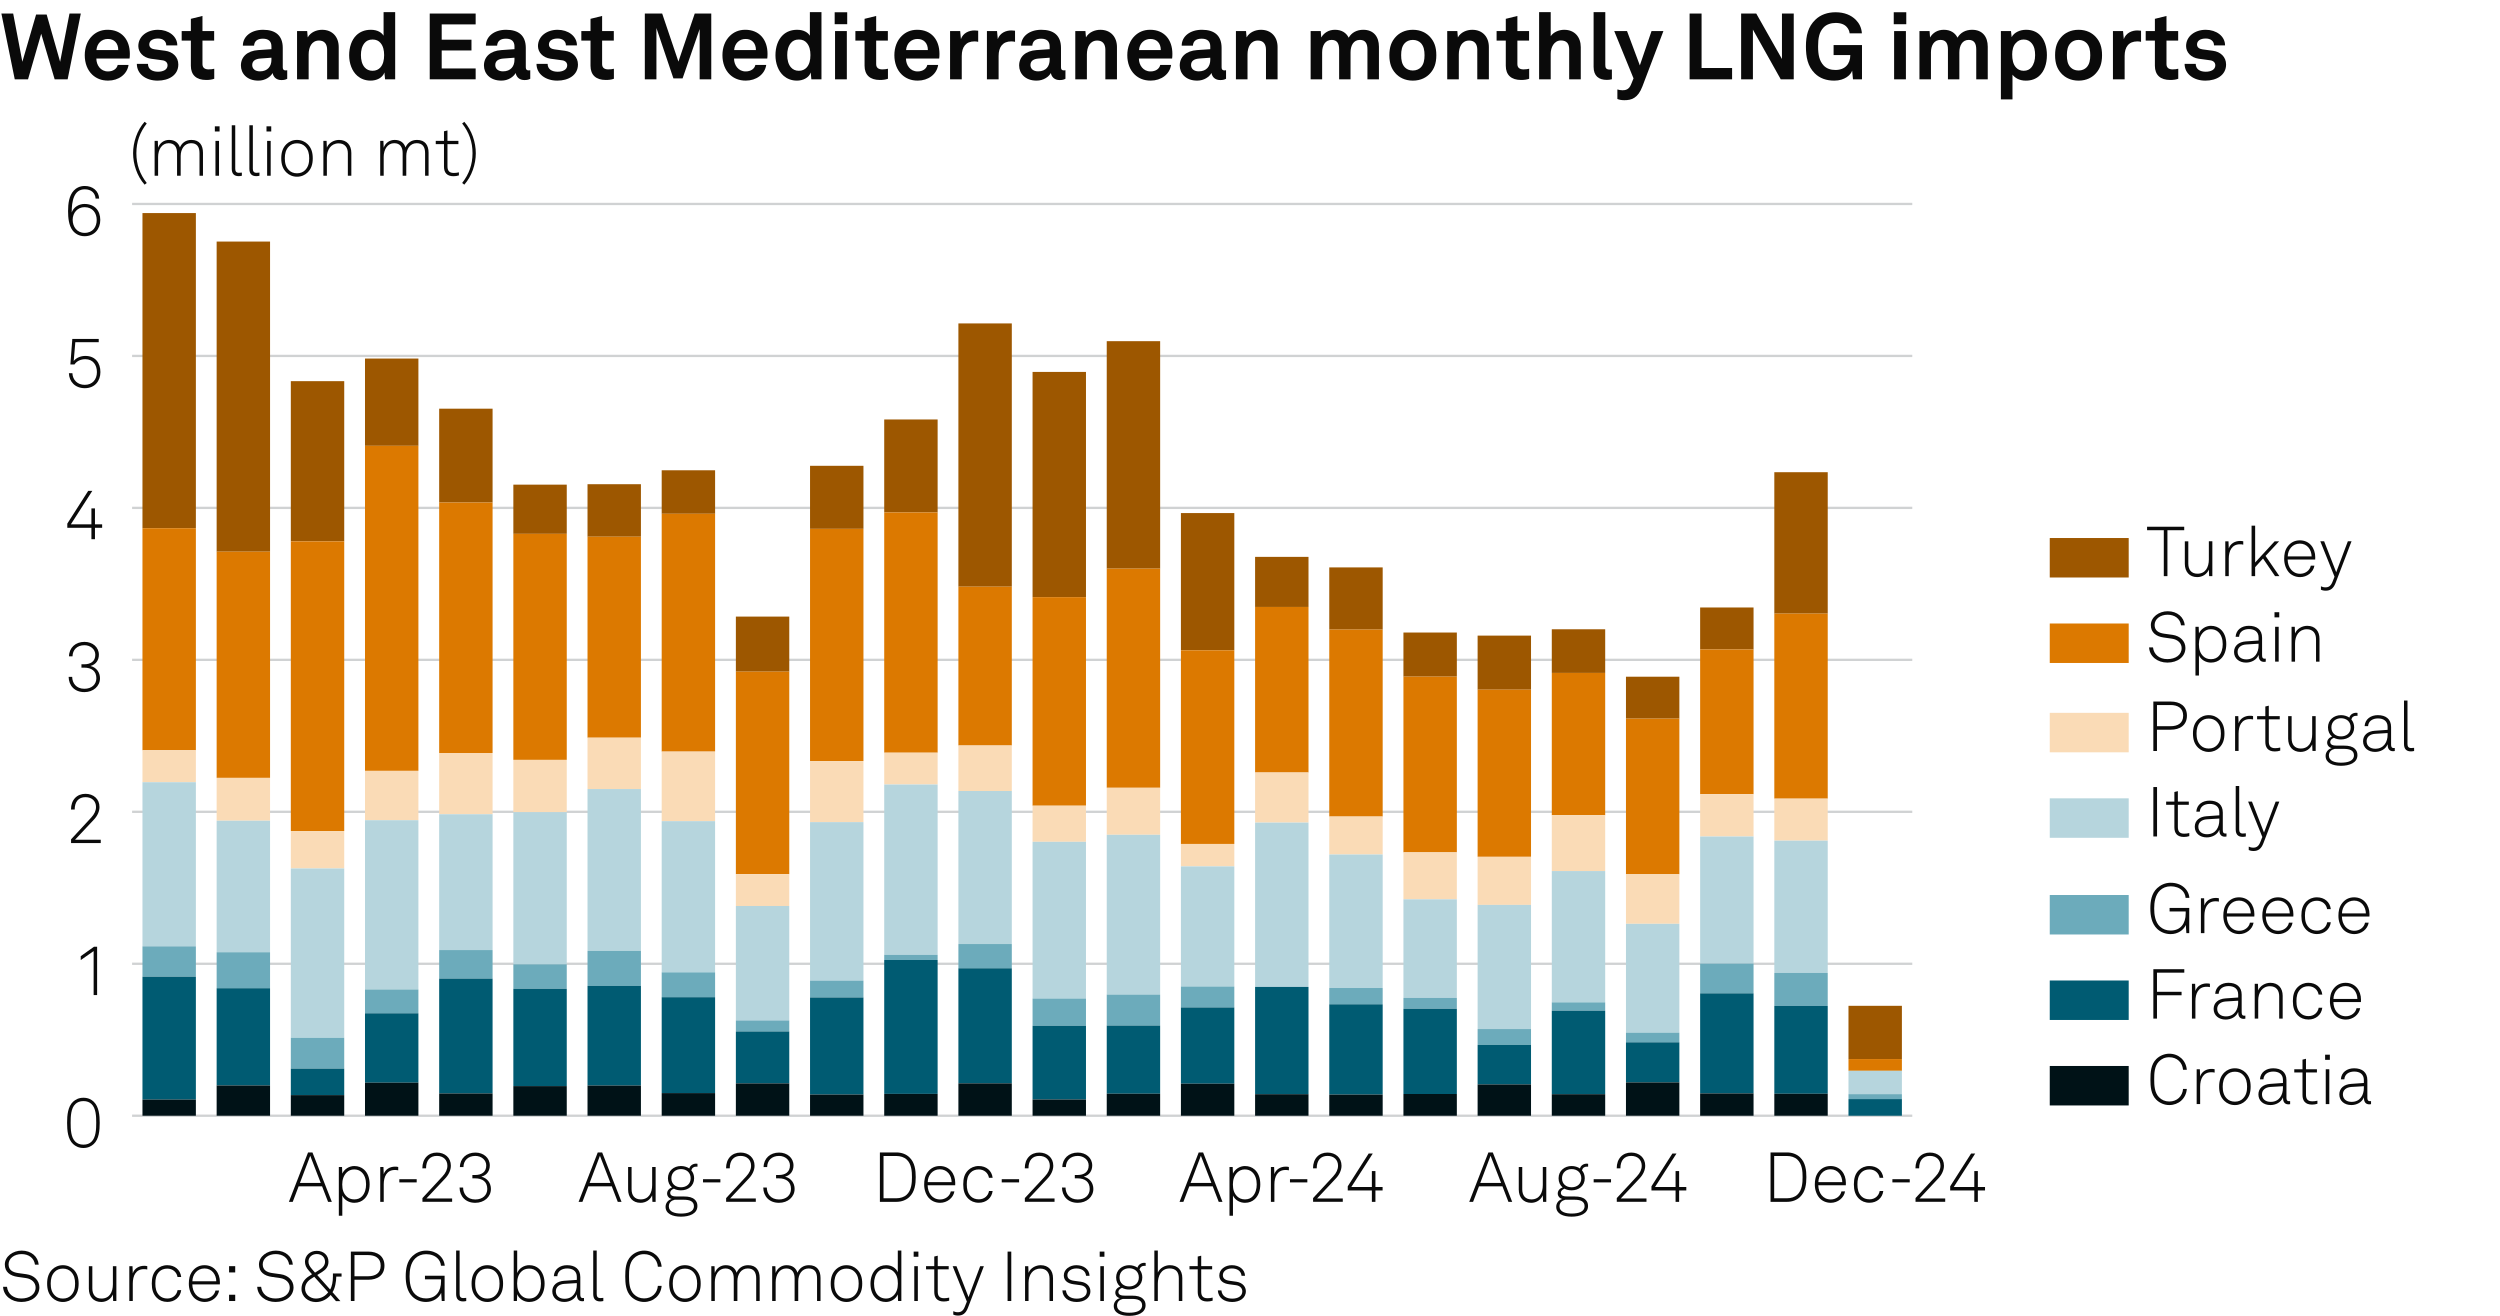 <?xml version="1.0" encoding="utf-8"?>
<!-- Generator: Adobe Illustrator 28.0.0, SVG Export Plug-In . SVG Version: 6.00 Build 0)  -->
<svg version="1.1" xmlns="http://www.w3.org/2000/svg" xmlns:xlink="http://www.w3.org/1999/xlink" x="0px" y="0px"
	 viewBox="0 0 269.291 141.732" enable-background="new 0 0 269.291 141.732" xml:space="preserve">
<g id="Background">
	<rect fill="#FFFFFF" width="269.291" height="141.732"/>
</g>
<g id="Graph">
	<g>
		<path fill="#0A0A0A" d="M8.705,1.459L7.286,8.545H5.887L4.438,3.638L3.019,8.545H1.589L0.15,1.459h1.27l0.989,5.197l1.479-5.087
			h1.14l1.449,5.087l1.009-5.197H8.705z"/>
		<path fill="#0A0A0A" d="M9.939,8.045c-0.53-0.5-0.81-1.25-0.81-2.099c0-0.83,0.28-1.579,0.8-2.079
			c0.399-0.39,0.939-0.66,1.659-0.66c1.5,0,2.399,1.049,2.399,2.599c0,0.2-0.01,0.379-0.03,0.5h-3.578
			c0,0.709,0.459,1.389,1.249,1.389c0.57,0,0.959-0.29,1.05-0.7h1.169c-0.15,1.02-1.079,1.689-2.199,1.689
			C10.909,8.685,10.359,8.435,9.939,8.045z M12.738,5.396c0-0.77-0.45-1.199-1.119-1.199c-0.68,0-1.179,0.49-1.229,1.199H12.738z"/>
		<path fill="#0A0A0A" d="M14.74,6.876h1.199c0,0.58,0.46,0.85,1.08,0.85c0.52,0,1.029-0.2,1.029-0.69c0-0.28-0.19-0.49-0.54-0.54
			l-1.25-0.17c-0.859-0.12-1.359-0.72-1.359-1.359c0-1.059,0.95-1.759,2.119-1.759c1.129,0,2.079,0.68,2.079,1.679h-1.189
			c0-0.479-0.38-0.739-0.89-0.739c-0.54,0-0.939,0.22-0.939,0.64c0,0.37,0.32,0.49,0.6,0.53l1.109,0.15
			c0.819,0.11,1.419,0.66,1.419,1.479c0,1.159-1.039,1.739-2.229,1.739C15.719,8.685,14.74,7.975,14.74,6.876z"/>
		<path fill="#0A0A0A" d="M20.559,7.086V4.377H19.57v-1.03h0.989V2.028l1.25-0.31v1.629h1.259v1.03h-1.259v2.528
			c0,0.4,0.26,0.57,0.66,0.57c0.26,0,0.45-0.03,0.609-0.07v1.079c-0.27,0.1-0.569,0.13-0.869,0.13
			C21.159,8.615,20.559,8.085,20.559,7.086z"/>
		<path fill="#0A0A0A" d="M25.95,7.056c0-0.949,0.7-1.579,1.859-1.659l1.429-0.1v-0.3c0-0.49-0.26-0.83-0.919-0.83
			c-0.61,0-0.919,0.27-0.95,0.75H26.16c0-0.99,0.889-1.709,2.179-1.709c1.339,0,2.119,0.62,2.119,1.959v2.089
			c0,0.24,0.11,0.33,0.32,0.33c0.06,0,0.12-0.01,0.16-0.02v0.919c-0.16,0.09-0.34,0.14-0.62,0.14c-0.54,0-0.87-0.31-0.95-0.76
			c-0.24,0.42-0.799,0.82-1.539,0.82C26.589,8.685,25.95,7.905,25.95,7.056z M29.238,6.446v-0.23l-1.199,0.09
			c-0.5,0.04-0.87,0.23-0.87,0.7c0,0.4,0.31,0.68,0.83,0.68C28.848,7.686,29.238,7.125,29.238,6.446z"/>
		<path fill="#0A0A0A" d="M31.999,3.348h1.089l0.06,0.68c0.31-0.56,0.95-0.819,1.549-0.819c1.109,0,1.789,0.77,1.789,1.859v3.478
			h-1.25V5.356c0-0.609-0.29-0.989-0.87-0.989c-0.779,0-1.119,0.689-1.119,1.499v2.679h-1.25V3.348z"/>
		<path fill="#0A0A0A" d="M38.499,8.175c-0.6-0.52-0.889-1.37-0.889-2.219c0-0.88,0.27-1.669,0.779-2.159
			c0.39-0.379,0.919-0.589,1.559-0.589c0.75,0,1.189,0.33,1.37,0.64V1.309h1.249v7.236h-1.089l-0.07-0.74
			c-0.2,0.59-0.85,0.88-1.489,0.88C39.348,8.685,38.858,8.485,38.499,8.175z M40.967,7.275c0.3-0.33,0.41-0.799,0.41-1.339
			c0-0.52-0.1-0.97-0.39-1.31c-0.2-0.24-0.479-0.37-0.859-0.37c-0.39,0-0.67,0.14-0.87,0.39c-0.28,0.35-0.38,0.79-0.38,1.29
			c0,0.5,0.11,1,0.41,1.329c0.2,0.22,0.47,0.36,0.84,0.36C40.498,7.625,40.777,7.485,40.967,7.275z"/>
		<path fill="#0A0A0A" d="M51.236,1.459v1.169h-3.658v1.649h3.208v1.159h-3.208v1.939h3.658v1.169h-4.947V1.459H51.236z"/>
		<path fill="#0A0A0A" d="M52.129,7.056c0-0.949,0.7-1.579,1.859-1.659l1.429-0.1v-0.3c0-0.49-0.26-0.83-0.919-0.83
			c-0.61,0-0.919,0.27-0.95,0.75h-1.209c0-0.99,0.889-1.709,2.179-1.709c1.339,0,2.119,0.62,2.119,1.959v2.089
			c0,0.24,0.11,0.33,0.32,0.33c0.06,0,0.12-0.01,0.16-0.02v0.919c-0.16,0.09-0.34,0.14-0.62,0.14c-0.54,0-0.87-0.31-0.95-0.76
			c-0.24,0.42-0.799,0.82-1.539,0.82C52.769,8.685,52.129,7.905,52.129,7.056z M55.417,6.446v-0.23l-1.199,0.09
			c-0.5,0.04-0.87,0.23-0.87,0.7c0,0.4,0.31,0.68,0.83,0.68C55.028,7.686,55.417,7.125,55.417,6.446z"/>
		<path fill="#0A0A0A" d="M57.789,6.876h1.199c0,0.58,0.46,0.85,1.08,0.85c0.52,0,1.029-0.2,1.029-0.69c0-0.28-0.19-0.49-0.54-0.54
			l-1.25-0.17c-0.859-0.12-1.359-0.72-1.359-1.359c0-1.059,0.95-1.759,2.119-1.759c1.129,0,2.079,0.68,2.079,1.679h-1.189
			c0-0.479-0.38-0.739-0.89-0.739c-0.54,0-0.939,0.22-0.939,0.64c0,0.37,0.32,0.49,0.6,0.53l1.109,0.15
			c0.819,0.11,1.419,0.66,1.419,1.479c0,1.159-1.039,1.739-2.229,1.739C58.769,8.685,57.789,7.975,57.789,6.876z"/>
		<path fill="#0A0A0A" d="M63.608,7.086V4.377h-0.989v-1.03h0.989V2.028l1.25-0.31v1.629h1.259v1.03h-1.259v2.528
			c0,0.4,0.26,0.57,0.66,0.57c0.26,0,0.45-0.03,0.609-0.07v1.079c-0.27,0.1-0.569,0.13-0.869,0.13
			C64.208,8.615,63.608,8.085,63.608,7.086z"/>
		<path fill="#0A0A0A" d="M76.615,1.459v7.086h-1.25V3.128l-1.839,5.317h-0.989l-1.829-5.427v5.527h-1.25V1.459h1.869l1.749,5.177
			l1.759-5.177H76.615z"/>
		<path fill="#0A0A0A" d="M78.628,8.045c-0.53-0.5-0.81-1.25-0.81-2.099c0-0.83,0.28-1.579,0.8-2.079
			c0.399-0.39,0.939-0.66,1.659-0.66c1.5,0,2.399,1.049,2.399,2.599c0,0.2-0.01,0.379-0.03,0.5h-3.578
			c0,0.709,0.459,1.389,1.249,1.389c0.57,0,0.959-0.29,1.05-0.7h1.169c-0.15,1.02-1.079,1.689-2.199,1.689
			C79.598,8.685,79.048,8.435,78.628,8.045z M81.427,5.396c0-0.77-0.45-1.199-1.119-1.199c-0.68,0-1.179,0.49-1.229,1.199H81.427z"
			/>
		<path fill="#0A0A0A" d="M84.418,8.175c-0.6-0.52-0.889-1.37-0.889-2.219c0-0.88,0.27-1.669,0.779-2.159
			c0.39-0.379,0.919-0.589,1.559-0.589c0.75,0,1.189,0.33,1.37,0.64V1.309h1.249v7.236h-1.089l-0.07-0.74
			c-0.2,0.59-0.85,0.88-1.489,0.88C85.268,8.685,84.778,8.485,84.418,8.175z M86.887,7.275c0.3-0.33,0.41-0.799,0.41-1.339
			c0-0.52-0.1-0.97-0.39-1.31c-0.2-0.24-0.479-0.37-0.859-0.37c-0.39,0-0.67,0.14-0.87,0.39c-0.28,0.35-0.38,0.79-0.38,1.29
			c0,0.5,0.11,1,0.41,1.329c0.2,0.22,0.47,0.36,0.84,0.36C86.417,7.625,86.697,7.485,86.887,7.275z"/>
		<path fill="#0A0A0A" d="M91.258,1.319v1.29h-1.35v-1.29H91.258z M91.218,3.348v5.197h-1.27V3.348H91.218z"/>
		<path fill="#0A0A0A" d="M93.128,7.086V4.377h-0.989v-1.03h0.989V2.028l1.25-0.31v1.629h1.259v1.03h-1.259v2.528
			c0,0.4,0.26,0.57,0.66,0.57c0.26,0,0.45-0.03,0.609-0.07v1.079c-0.27,0.1-0.569,0.13-0.869,0.13
			C93.728,8.615,93.128,8.085,93.128,7.086z"/>
		<path fill="#0A0A0A" d="M97.148,8.045c-0.53-0.5-0.81-1.25-0.81-2.099c0-0.83,0.28-1.579,0.8-2.079
			c0.399-0.39,0.939-0.66,1.659-0.66c1.5,0,2.399,1.049,2.399,2.599c0,0.2-0.01,0.379-0.03,0.5h-3.578
			c0,0.709,0.459,1.389,1.249,1.389c0.57,0,0.959-0.29,1.05-0.7h1.169c-0.15,1.02-1.079,1.689-2.199,1.689
			C98.118,8.685,97.568,8.435,97.148,8.045z M99.947,5.396c0-0.77-0.45-1.199-1.119-1.199c-0.68,0-1.179,0.49-1.229,1.199H99.947z"
			/>
		<path fill="#0A0A0A" d="M102.338,3.348h1.089l0.08,0.86c0.24-0.66,0.859-0.93,1.469-0.93c0.13,0,0.26,0.01,0.39,0.03v1.2
			c-0.1-0.03-0.25-0.05-0.4-0.05c-0.929,0-1.369,0.6-1.369,1.569v2.519h-1.259V3.348z"/>
		<path fill="#0A0A0A" d="M106.308,3.348h1.089l0.08,0.86c0.24-0.66,0.859-0.93,1.469-0.93c0.13,0,0.26,0.01,0.39,0.03v1.2
			c-0.1-0.03-0.25-0.05-0.4-0.05c-0.929,0-1.369,0.6-1.369,1.569v2.519h-1.259V3.348z"/>
		<path fill="#0A0A0A" d="M109.778,7.056c0-0.949,0.7-1.579,1.859-1.659l1.429-0.1v-0.3c0-0.49-0.26-0.83-0.919-0.83
			c-0.61,0-0.919,0.27-0.95,0.75h-1.209c0-0.99,0.889-1.709,2.179-1.709c1.339,0,2.119,0.62,2.119,1.959v2.089
			c0,0.24,0.11,0.33,0.32,0.33c0.06,0,0.12-0.01,0.16-0.02v0.919c-0.16,0.09-0.34,0.14-0.62,0.14c-0.54,0-0.87-0.31-0.95-0.76
			c-0.24,0.42-0.799,0.82-1.539,0.82C110.418,8.685,109.778,7.905,109.778,7.056z M113.066,6.446v-0.23l-1.199,0.09
			c-0.5,0.04-0.87,0.23-0.87,0.7c0,0.4,0.31,0.68,0.83,0.68C112.677,7.686,113.066,7.125,113.066,6.446z"/>
		<path fill="#0A0A0A" d="M115.828,3.348h1.089l0.06,0.68c0.31-0.56,0.95-0.819,1.549-0.819c1.109,0,1.789,0.77,1.789,1.859v3.478
			h-1.25V5.356c0-0.609-0.29-0.989-0.87-0.989c-0.779,0-1.119,0.689-1.119,1.499v2.679h-1.25V3.348z"/>
		<path fill="#0A0A0A" d="M122.238,8.045c-0.53-0.5-0.81-1.25-0.81-2.099c0-0.83,0.28-1.579,0.8-2.079
			c0.399-0.39,0.939-0.66,1.659-0.66c1.5,0,2.399,1.049,2.399,2.599c0,0.2-0.01,0.379-0.03,0.5h-3.578
			c0,0.709,0.459,1.389,1.249,1.389c0.57,0,0.959-0.29,1.05-0.7h1.169c-0.15,1.02-1.079,1.689-2.199,1.689
			C123.208,8.685,122.658,8.435,122.238,8.045z M125.036,5.396c0-0.77-0.45-1.199-1.119-1.199c-0.68,0-1.179,0.49-1.229,1.199
			H125.036z"/>
		<path fill="#0A0A0A" d="M127.078,7.056c0-0.949,0.7-1.579,1.859-1.659l1.429-0.1v-0.3c0-0.49-0.26-0.83-0.919-0.83
			c-0.61,0-0.919,0.27-0.95,0.75h-1.209c0-0.99,0.889-1.709,2.179-1.709c1.339,0,2.119,0.62,2.119,1.959v2.089
			c0,0.24,0.109,0.33,0.319,0.33c0.061,0,0.12-0.01,0.16-0.02v0.919c-0.16,0.09-0.34,0.14-0.62,0.14c-0.54,0-0.869-0.31-0.949-0.76
			c-0.24,0.42-0.799,0.82-1.539,0.82C127.718,8.685,127.078,7.905,127.078,7.056z M130.366,6.446v-0.23l-1.199,0.09
			c-0.5,0.04-0.87,0.23-0.87,0.7c0,0.4,0.31,0.68,0.83,0.68C129.977,7.686,130.366,7.125,130.366,6.446z"/>
		<path fill="#0A0A0A" d="M133.128,3.348h1.09l0.06,0.68c0.31-0.56,0.949-0.819,1.549-0.819c1.109,0,1.789,0.77,1.789,1.859v3.478
			h-1.249V5.356c0-0.609-0.29-0.989-0.869-0.989c-0.78,0-1.12,0.689-1.12,1.499v2.679h-1.249V3.348z"/>
		<path fill="#0A0A0A" d="M141.178,3.348h1.09l0.05,0.69c0.29-0.49,0.789-0.83,1.479-0.83c0.729,0,1.219,0.33,1.479,0.85
			c0.31-0.54,0.87-0.85,1.569-0.85c1.109,0,1.689,0.739,1.689,1.819v3.518h-1.239V5.327c0-0.64-0.221-1.029-0.81-1.029
			c-0.69,0-1.01,0.609-1.01,1.349v2.898h-1.229V5.327c0-0.64-0.22-1.029-0.81-1.029c-0.689,0-1.02,0.609-1.02,1.349v2.898h-1.239
			V3.348z"/>
		<path fill="#0A0A0A" d="M150.318,7.896c-0.42-0.47-0.66-1.04-0.66-1.949s0.24-1.479,0.66-1.949c0.369-0.42,0.989-0.79,1.869-0.79
			c0.879,0,1.499,0.37,1.868,0.79c0.42,0.47,0.66,1.039,0.66,1.949s-0.24,1.479-0.66,1.949c-0.369,0.419-0.989,0.79-1.868,0.79
			C151.308,8.685,150.688,8.315,150.318,7.896z M153.037,7.266c0.329-0.33,0.409-0.81,0.409-1.319s-0.08-0.989-0.409-1.319
			c-0.181-0.18-0.46-0.33-0.85-0.33c-0.391,0-0.67,0.15-0.85,0.33c-0.33,0.33-0.41,0.81-0.41,1.319s0.08,0.99,0.41,1.319
			c0.18,0.18,0.459,0.33,0.85,0.33C152.577,7.595,152.856,7.445,153.037,7.266z"/>
		<path fill="#0A0A0A" d="M155.888,3.348h1.09l0.06,0.68c0.31-0.56,0.949-0.819,1.549-0.819c1.109,0,1.789,0.77,1.789,1.859v3.478
			h-1.249V5.356c0-0.609-0.29-0.989-0.869-0.989c-0.78,0-1.12,0.689-1.12,1.499v2.679h-1.249V3.348z"/>
		<path fill="#0A0A0A" d="M162.198,7.086V4.377h-0.99v-1.03h0.99V2.028l1.249-0.31v1.629h1.259v1.03h-1.259v2.528
			c0,0.4,0.26,0.57,0.659,0.57c0.261,0,0.45-0.03,0.61-0.07v1.079c-0.271,0.1-0.57,0.13-0.87,0.13
			C162.798,8.615,162.198,8.085,162.198,7.086z"/>
		<path fill="#0A0A0A" d="M167.037,1.309v2.588c0.3-0.45,0.91-0.689,1.449-0.689c1.14,0,1.789,0.799,1.789,1.869v3.468h-1.249V5.307
			c0-0.6-0.27-0.949-0.89-0.949c-0.749,0-1.1,0.77-1.1,1.429v2.758h-1.249V1.309H167.037z"/>
		<path fill="#0A0A0A" d="M171.657,7.206V1.309h1.26v5.687c0,0.3,0.07,0.5,0.5,0.5c0.109,0,0.14-0.01,0.21-0.01v1.05
			c-0.23,0.05-0.32,0.07-0.55,0.07C172.228,8.605,171.657,8.195,171.657,7.206z"/>
		<path fill="#0A0A0A" d="M174.218,10.664V9.634c0.16,0.05,0.34,0.09,0.55,0.09c0.34,0,0.699-0.08,0.919-0.62l0.271-0.66
			l-2.079-5.097h1.379l1.38,3.698l1.259-3.698h1.279l-2.259,5.957c-0.489,1.289-1.189,1.489-1.949,1.489
			C174.707,10.793,174.428,10.754,174.218,10.664z"/>
		<path fill="#0A0A0A" d="M183.287,1.459v5.867h3.288v1.219h-4.577V1.459H183.287z"/>
		<path fill="#0A0A0A" d="M193.215,1.459v7.086h-1.399l-2.999-5.357v5.357h-1.269V1.459h1.629l2.769,4.897V1.459H193.215z"/>
		<path fill="#0A0A0A" d="M195.477,7.896c-0.76-0.76-0.949-1.739-0.949-2.898c0-1.16,0.229-2.119,1.02-2.878
			c0.569-0.55,1.329-0.8,2.179-0.8c0.96,0,1.679,0.32,2.169,0.81c0.359,0.36,0.619,0.839,0.659,1.459h-1.319
			c-0.029-0.26-0.14-0.489-0.3-0.669c-0.239-0.28-0.64-0.45-1.199-0.45c-0.51,0-0.989,0.16-1.299,0.479
			c-0.479,0.5-0.6,1.149-0.6,2.049c0,0.899,0.13,1.549,0.6,2.059c0.31,0.33,0.749,0.48,1.27,0.48c1.039,0,1.599-0.66,1.599-1.589
			l0.01-0.02h-1.809V4.857h3.059v3.688h-0.97l-0.09-0.939c-0.141,0.45-0.79,1.08-1.929,1.08
			C196.746,8.685,196.026,8.445,195.477,7.896z"/>
		<path fill="#0A0A0A" d="M205.337,1.319v1.29h-1.35v-1.29H205.337z M205.297,3.348v5.197h-1.27V3.348H205.297z"/>
		<path fill="#0A0A0A" d="M206.757,3.348h1.09l0.05,0.69c0.29-0.49,0.789-0.83,1.479-0.83c0.729,0,1.219,0.33,1.479,0.85
			c0.31-0.54,0.87-0.85,1.569-0.85c1.109,0,1.689,0.739,1.689,1.819v3.518h-1.239V5.327c0-0.64-0.221-1.029-0.81-1.029
			c-0.69,0-1.01,0.609-1.01,1.349v2.898h-1.229V5.327c0-0.64-0.22-1.029-0.81-1.029c-0.689,0-1.02,0.609-1.02,1.349v2.898h-1.239
			V3.348z"/>
		<path fill="#0A0A0A" d="M215.527,3.348h1.09l0.069,0.65c0.29-0.53,0.92-0.79,1.56-0.79c0.6,0,1.079,0.19,1.429,0.51
			c0.56,0.509,0.81,1.349,0.81,2.219c0,0.929-0.279,1.759-0.85,2.259c-0.35,0.31-0.829,0.49-1.419,0.49
			c-0.749,0-1.189-0.33-1.439-0.64v2.658h-1.249V3.348z M218.815,7.256c0.28-0.35,0.4-0.79,0.4-1.319c0-0.48-0.08-0.939-0.37-1.279
			c-0.21-0.24-0.46-0.4-0.859-0.4c-0.38,0-0.63,0.14-0.85,0.38c-0.29,0.31-0.39,0.759-0.39,1.229c0,0.56,0.1,1.06,0.409,1.399
			c0.19,0.21,0.46,0.36,0.83,0.36C218.366,7.625,218.636,7.476,218.815,7.256z"/>
		<path fill="#0A0A0A" d="M222.027,7.896c-0.42-0.47-0.66-1.04-0.66-1.949s0.24-1.479,0.66-1.949c0.369-0.42,0.989-0.79,1.869-0.79
			c0.879,0,1.499,0.37,1.868,0.79c0.42,0.47,0.66,1.039,0.66,1.949s-0.24,1.479-0.66,1.949c-0.369,0.419-0.989,0.79-1.868,0.79
			C223.017,8.685,222.396,8.315,222.027,7.896z M224.746,7.266c0.329-0.33,0.409-0.81,0.409-1.319s-0.08-0.989-0.409-1.319
			c-0.181-0.18-0.46-0.33-0.85-0.33c-0.391,0-0.67,0.15-0.85,0.33c-0.33,0.33-0.41,0.81-0.41,1.319s0.08,0.99,0.41,1.319
			c0.18,0.18,0.459,0.33,0.85,0.33C224.286,7.595,224.565,7.445,224.746,7.266z"/>
		<path fill="#0A0A0A" d="M227.597,3.348h1.09l0.08,0.86c0.239-0.66,0.859-0.93,1.469-0.93c0.13,0,0.26,0.01,0.39,0.03v1.2
			c-0.1-0.03-0.25-0.05-0.399-0.05c-0.93,0-1.369,0.6-1.369,1.569v2.519h-1.26V3.348z"/>
		<path fill="#0A0A0A" d="M232.117,7.086V4.377h-0.99v-1.03h0.99V2.028l1.249-0.31v1.629h1.259v1.03h-1.259v2.528
			c0,0.4,0.26,0.57,0.659,0.57c0.261,0,0.45-0.03,0.61-0.07v1.079c-0.271,0.1-0.57,0.13-0.87,0.13
			C232.717,8.615,232.117,8.085,232.117,7.086z"/>
		<path fill="#0A0A0A" d="M235.317,6.876h1.199c0,0.58,0.46,0.85,1.079,0.85c0.521,0,1.03-0.2,1.03-0.69c0-0.28-0.19-0.49-0.54-0.54
			l-1.249-0.17c-0.86-0.12-1.359-0.72-1.359-1.359c0-1.059,0.949-1.759,2.118-1.759c1.13,0,2.079,0.68,2.079,1.679h-1.189
			c0-0.479-0.38-0.739-0.89-0.739c-0.539,0-0.939,0.22-0.939,0.64c0,0.37,0.32,0.49,0.6,0.53l1.109,0.15
			c0.82,0.11,1.42,0.66,1.42,1.479c0,1.159-1.04,1.739-2.229,1.739C236.297,8.685,235.317,7.975,235.317,6.876z"/>
	</g>
	<g>
		<path fill="#0A0A0A" d="M0.331,138.608h0.42c0.09,0.766,0.676,1.262,1.547,1.262c0.863,0,1.539-0.436,1.539-1.187
			c0-0.503-0.398-0.924-1.036-1.014l-0.901-0.128c-0.811-0.112-1.381-0.532-1.381-1.336c0-0.863,0.871-1.494,1.817-1.494
			c1.028,0,1.764,0.646,1.832,1.517H3.769c-0.105-0.751-0.706-1.141-1.449-1.141c-0.781,0-1.396,0.458-1.396,1.104
			c0,0.615,0.443,0.855,1.014,0.938l0.916,0.127c0.818,0.113,1.389,0.676,1.389,1.412c0,0.945-0.833,1.576-1.944,1.576
			C1.239,140.245,0.375,139.584,0.331,138.608z"/>
		<path fill="#0A0A0A" d="M5.648,139.802c-0.413-0.397-0.571-0.893-0.571-1.539c0-0.638,0.158-1.141,0.571-1.539
			c0.27-0.255,0.646-0.442,1.126-0.442s0.856,0.188,1.126,0.442c0.413,0.398,0.57,0.901,0.57,1.539c0,0.646-0.158,1.142-0.57,1.539
			c-0.271,0.256-0.646,0.443-1.126,0.443S5.918,140.058,5.648,139.802z M7.638,139.547c0.353-0.346,0.451-0.788,0.451-1.284
			c0-0.487-0.098-0.938-0.451-1.283c-0.203-0.203-0.488-0.33-0.863-0.33s-0.661,0.127-0.863,0.33
			c-0.353,0.345-0.45,0.796-0.45,1.283c0,0.496,0.097,0.938,0.45,1.284c0.203,0.203,0.488,0.33,0.863,0.33
			S7.435,139.75,7.638,139.547z"/>
		<path fill="#0A0A0A" d="M9.571,138.812v-2.425h0.375v2.402c0,0.652,0.323,1.088,0.983,1.088c0.871,0,1.231-0.698,1.231-1.539
			v-1.951h0.375v3.753h-0.345l-0.03-0.705c-0.21,0.495-0.69,0.811-1.254,0.811C10.059,140.245,9.571,139.652,9.571,138.812z"/>
		<path fill="#0A0A0A" d="M13.928,136.387h0.345l0.03,0.772c0.165-0.525,0.675-0.811,1.208-0.811c0.113,0,0.24,0,0.353,0.038v0.36
			c-0.12-0.03-0.248-0.038-0.368-0.038c-0.871,0-1.193,0.721-1.193,1.554v1.877h-0.375V136.387z"/>
		<path fill="#0A0A0A" d="M16.891,139.795c-0.398-0.398-0.541-0.894-0.541-1.532c0-0.646,0.135-1.148,0.541-1.539
			c0.27-0.263,0.653-0.442,1.133-0.442c0.796,0,1.404,0.488,1.494,1.269h-0.398c-0.083-0.518-0.511-0.9-1.096-0.9
			c-0.368,0-0.661,0.12-0.863,0.322c-0.353,0.353-0.428,0.796-0.428,1.291c0,0.488,0.083,0.932,0.435,1.284
			c0.203,0.203,0.496,0.323,0.863,0.323c0.586,0,1.014-0.384,1.096-0.901h0.391c-0.098,0.773-0.706,1.269-1.494,1.269
			C17.544,140.237,17.161,140.064,16.891,139.795z"/>
		<path fill="#0A0A0A" d="M20.836,139.72c-0.308-0.36-0.496-0.871-0.496-1.441c0-0.474,0.075-0.938,0.375-1.337
			c0.323-0.428,0.766-0.66,1.314-0.66c1.036,0,1.659,0.826,1.659,1.824c0,0.09,0,0.143-0.007,0.248h-2.965
			c0.015,0.833,0.503,1.531,1.344,1.531c0.593,0,1.059-0.391,1.148-0.871h0.391c-0.113,0.706-0.789,1.231-1.539,1.231
			C21.519,140.245,21.083,140.005,20.836,139.72z M23.298,138.016c-0.015-0.714-0.458-1.382-1.269-1.382
			c-0.796,0-1.292,0.646-1.307,1.382H23.298z"/>
		<path fill="#0A0A0A" d="M25.336,136.387v0.675h-0.661v-0.675H25.336z M25.336,139.464v0.676h-0.661v-0.676H25.336z"/>
		<path fill="#0A0A0A" d="M27.706,138.608h0.42c0.09,0.766,0.676,1.262,1.547,1.262c0.863,0,1.539-0.436,1.539-1.187
			c0-0.503-0.398-0.924-1.036-1.014l-0.901-0.128c-0.811-0.112-1.381-0.532-1.381-1.336c0-0.863,0.871-1.494,1.817-1.494
			c1.028,0,1.764,0.646,1.832,1.517h-0.398c-0.105-0.751-0.706-1.141-1.449-1.141c-0.781,0-1.396,0.458-1.396,1.104
			c0,0.615,0.443,0.855,1.014,0.938l0.916,0.127c0.818,0.113,1.389,0.676,1.389,1.412c0,0.945-0.833,1.576-1.944,1.576
			C28.614,140.245,27.75,139.584,27.706,138.608z"/>
		<path fill="#0A0A0A" d="M32.476,138.834c0-0.594,0.292-1.036,0.795-1.359l0.338-0.218l-0.345-0.39
			c-0.285-0.323-0.413-0.608-0.413-0.969c0-0.661,0.541-1.164,1.269-1.164c0.713,0,1.261,0.458,1.261,1.179
			c0,0.519-0.278,0.841-0.683,1.097l-0.526,0.33l1.389,1.562c0.203-0.323,0.3-0.849,0.3-1.404v-0.322h0.931v0.338h-0.57
			c-0.008,0.54-0.135,1.291-0.406,1.674l0.856,0.969h-0.48l-0.578-0.669c-0.36,0.451-0.938,0.767-1.591,0.767
			C33.196,140.253,32.476,139.682,32.476,138.834z M35.351,139.201l-1.501-1.674l-0.338,0.218c-0.39,0.248-0.653,0.601-0.653,1.066
			c0,0.623,0.555,1.065,1.164,1.065C34.607,139.877,35.058,139.592,35.351,139.201z M34.51,136.717
			c0.286-0.181,0.503-0.466,0.503-0.804c0-0.495-0.375-0.833-0.893-0.833c-0.473,0-0.894,0.308-0.894,0.818
			c0,0.285,0.135,0.518,0.36,0.78l0.345,0.405L34.51,136.717z"/>
		<path fill="#0A0A0A" d="M39.663,134.817c0.983,0,1.749,0.473,1.749,1.517c0,1.043-0.766,1.517-1.749,1.517h-1.479v2.289h-0.391
			v-5.322H39.663z M41.006,136.334c0-0.826-0.593-1.142-1.366-1.142h-1.457v2.282h1.457
			C40.413,137.475,41.006,137.159,41.006,136.334z"/>
		<path fill="#0A0A0A" d="M44.431,139.675c-0.593-0.571-0.729-1.435-0.729-2.192c0-0.766,0.12-1.614,0.729-2.185
			c0.353-0.33,0.855-0.586,1.456-0.586c0.571,0,1.051,0.173,1.396,0.458c0.36,0.293,0.585,0.706,0.623,1.171h-0.405
			c-0.03-0.322-0.158-0.585-0.36-0.788c-0.3-0.3-0.751-0.458-1.246-0.458c-0.48,0-0.871,0.173-1.156,0.443
			c-0.518,0.495-0.623,1.291-0.623,1.944c0,0.646,0.098,1.486,0.63,1.959c0.3,0.271,0.683,0.421,1.141,0.421
			c1.089,0,1.622-0.773,1.622-1.84v-0.218h-1.734v-0.383h2.117v2.718h-0.308l-0.06-0.878c-0.248,0.556-0.856,0.983-1.637,0.983
			C45.287,140.245,44.776,140.005,44.431,139.675z"/>
		<path fill="#0A0A0A" d="M49.133,139.39v-4.685h0.375v4.669c0,0.256,0.075,0.45,0.39,0.45c0.15,0,0.218-0.007,0.323-0.022v0.338
			c-0.083,0.022-0.18,0.045-0.337,0.045C49.403,140.185,49.133,139.938,49.133,139.39z"/>
		<path fill="#0A0A0A" d="M51.368,139.802c-0.413-0.397-0.571-0.893-0.571-1.539c0-0.638,0.158-1.141,0.571-1.539
			c0.27-0.255,0.646-0.442,1.126-0.442s0.856,0.188,1.126,0.442c0.413,0.398,0.57,0.901,0.57,1.539c0,0.646-0.158,1.142-0.57,1.539
			c-0.271,0.256-0.646,0.443-1.126,0.443S51.638,140.058,51.368,139.802z M53.357,139.547c0.353-0.346,0.451-0.788,0.451-1.284
			c0-0.487-0.098-0.938-0.451-1.283c-0.203-0.203-0.488-0.33-0.863-0.33s-0.661,0.127-0.863,0.33
			c-0.353,0.345-0.45,0.796-0.45,1.283c0,0.496,0.097,0.938,0.45,1.284c0.203,0.203,0.488,0.33,0.863,0.33
			S53.155,139.75,53.357,139.547z"/>
		<path fill="#0A0A0A" d="M55.711,139.404l-0.03,0.735h-0.345v-5.435h0.375v2.425c0.195-0.519,0.743-0.849,1.291-0.849
			c0.451,0,0.803,0.15,1.059,0.391c0.405,0.375,0.601,0.976,0.601,1.599c0,0.653-0.203,1.254-0.638,1.622
			c-0.255,0.218-0.585,0.353-1.028,0.353C56.477,140.245,55.906,139.93,55.711,139.404z M57.76,139.614
			c0.353-0.315,0.511-0.811,0.511-1.352c0-0.487-0.12-0.976-0.428-1.283c-0.203-0.203-0.473-0.33-0.841-0.33
			c-0.353,0-0.616,0.112-0.811,0.292c-0.353,0.323-0.488,0.767-0.488,1.321c0,0.519,0.143,0.991,0.496,1.314
			c0.195,0.18,0.45,0.3,0.788,0.3C57.317,139.877,57.573,139.779,57.76,139.614z"/>
		<path fill="#0A0A0A" d="M59.49,139.097c0-0.668,0.511-1.081,1.262-1.134l1.381-0.098v-0.33c0-0.631-0.458-0.901-1.036-0.901
			c-0.563,0-1.029,0.271-1.066,0.834h-0.375c0.052-0.773,0.675-1.187,1.426-1.187c0.856,0,1.426,0.42,1.426,1.283v1.854
			c0,0.256,0.038,0.405,0.293,0.405c0.03,0,0.075,0,0.105-0.007v0.33c-0.053,0.015-0.12,0.022-0.18,0.022
			c-0.465,0-0.593-0.353-0.593-0.751c-0.203,0.533-0.773,0.826-1.351,0.826C60.053,140.245,59.49,139.802,59.49,139.097z
			 M62.132,138.405v-0.194l-1.344,0.082c-0.578,0.038-0.916,0.353-0.916,0.796c0,0.525,0.405,0.811,0.938,0.811
			C61.757,139.899,62.132,139.134,62.132,138.405z"/>
		<path fill="#0A0A0A" d="M63.9,139.39v-4.685h0.375v4.669c0,0.256,0.075,0.45,0.39,0.45c0.15,0,0.218-0.007,0.323-0.022v0.338
			c-0.083,0.022-0.18,0.045-0.337,0.045C64.171,140.185,63.9,139.938,63.9,139.39z"/>
		<path fill="#0A0A0A" d="M67.973,139.659c-0.571-0.578-0.623-1.426-0.623-2.185c0-0.758,0.052-1.599,0.623-2.177
			c0.368-0.368,0.893-0.586,1.404-0.586c1.021,0,1.802,0.714,1.892,1.734h-0.405c-0.067-0.788-0.646-1.352-1.486-1.352
			c-0.473,0-0.833,0.173-1.119,0.466c-0.48,0.495-0.503,1.276-0.503,1.914c0,0.639,0.03,1.427,0.51,1.922
			c0.293,0.301,0.668,0.466,1.111,0.466c0.841,0,1.419-0.563,1.486-1.352h0.405c-0.083,1.044-0.893,1.734-1.892,1.734
			C68.866,140.245,68.341,140.027,67.973,139.659z"/>
		<path fill="#0A0A0A" d="M72.653,139.802c-0.413-0.397-0.57-0.893-0.57-1.539c0-0.638,0.157-1.141,0.57-1.539
			c0.271-0.255,0.646-0.442,1.126-0.442s0.856,0.188,1.126,0.442c0.413,0.398,0.571,0.901,0.571,1.539
			c0,0.646-0.158,1.142-0.571,1.539c-0.27,0.256-0.646,0.443-1.126,0.443S72.923,140.058,72.653,139.802z M74.642,139.547
			c0.353-0.346,0.451-0.788,0.451-1.284c0-0.487-0.098-0.938-0.451-1.283c-0.203-0.203-0.488-0.33-0.863-0.33
			c-0.375,0-0.661,0.127-0.863,0.33c-0.353,0.345-0.45,0.796-0.45,1.283c0,0.496,0.098,0.938,0.45,1.284
			c0.203,0.203,0.488,0.33,0.863,0.33C74.154,139.877,74.439,139.75,74.642,139.547z"/>
		<path fill="#0A0A0A" d="M76.62,136.387h0.345l0.03,0.735c0.172-0.503,0.63-0.841,1.179-0.841c0.646,0,1.021,0.33,1.171,0.811
			c0.203-0.465,0.608-0.811,1.239-0.811c0.878,0,1.246,0.578,1.246,1.381v2.478h-0.375v-2.432c0-0.661-0.255-1.074-0.908-1.074
			c-0.706,0-1.119,0.623-1.119,1.382v2.124h-0.39v-2.432c0-0.661-0.286-1.074-0.909-1.074c-0.721,0-1.133,0.676-1.133,1.479v2.026
			H76.62V136.387z"/>
		<path fill="#0A0A0A" d="M83.175,136.387h0.345l0.03,0.735c0.172-0.503,0.63-0.841,1.178-0.841c0.646,0,1.021,0.33,1.171,0.811
			c0.203-0.465,0.608-0.811,1.239-0.811c0.878,0,1.246,0.578,1.246,1.381v2.478H88.01v-2.432c0-0.661-0.255-1.074-0.908-1.074
			c-0.706,0-1.119,0.623-1.119,1.382v2.124h-0.39v-2.432c0-0.661-0.286-1.074-0.909-1.074c-0.721,0-1.133,0.676-1.133,1.479v2.026
			h-0.375V136.387z"/>
		<path fill="#0A0A0A" d="M90.053,139.802c-0.413-0.397-0.57-0.893-0.57-1.539c0-0.638,0.157-1.141,0.57-1.539
			c0.271-0.255,0.646-0.442,1.126-0.442s0.856,0.188,1.126,0.442c0.413,0.398,0.571,0.901,0.571,1.539
			c0,0.646-0.158,1.142-0.571,1.539c-0.27,0.256-0.646,0.443-1.126,0.443S90.324,140.058,90.053,139.802z M92.042,139.547
			c0.353-0.346,0.451-0.788,0.451-1.284c0-0.487-0.098-0.938-0.451-1.283c-0.203-0.203-0.488-0.33-0.863-0.33
			c-0.375,0-0.661,0.127-0.863,0.33c-0.353,0.345-0.45,0.796-0.45,1.283c0,0.496,0.098,0.938,0.45,1.284
			c0.203,0.203,0.488,0.33,0.863,0.33C91.555,139.877,91.84,139.75,92.042,139.547z"/>
		<path fill="#0A0A0A" d="M94.396,139.885c-0.436-0.368-0.631-0.969-0.631-1.614c0-0.615,0.195-1.193,0.601-1.576
			c0.263-0.248,0.631-0.413,1.096-0.413c0.608,0,1.074,0.338,1.246,0.758v-2.334h0.383v5.435h-0.353l-0.03-0.713
			c-0.21,0.503-0.758,0.818-1.276,0.818C94.989,140.245,94.651,140.103,94.396,139.885z M96.228,139.569
			c0.353-0.323,0.488-0.788,0.488-1.307c0-0.555-0.127-0.99-0.48-1.313c-0.195-0.18-0.458-0.3-0.811-0.3
			c-0.36,0-0.638,0.127-0.841,0.338c-0.3,0.314-0.436,0.795-0.436,1.275c0,0.533,0.15,1.044,0.511,1.344
			c0.195,0.166,0.458,0.271,0.781,0.271C95.777,139.877,96.032,139.75,96.228,139.569z"/>
		<path fill="#0A0A0A" d="M98.926,134.817v0.556h-0.51v-0.556H98.926z M98.866,136.387v3.753h-0.383v-3.753H98.866z"/>
		<path fill="#0A0A0A" d="M100.636,139.164v-2.433H99.75v-0.345h0.886v-1.036l0.375-0.091v1.127h1.179v0.345h-1.179v2.38
			c0,0.413,0.127,0.729,0.676,0.729c0.203,0,0.36-0.022,0.555-0.067v0.33c-0.188,0.06-0.375,0.09-0.585,0.09
			C100.921,140.192,100.636,139.765,100.636,139.164z"/>
		<path fill="#0A0A0A" d="M102.683,141.604v-0.367c0.135,0.067,0.3,0.112,0.488,0.112c0.36,0,0.586-0.165,0.758-0.601l0.218-0.548
			l-1.531-3.813h0.413l1.299,3.333l1.254-3.333h0.398l-1.719,4.489c-0.233,0.607-0.571,0.833-1.066,0.833
			C102.953,141.709,102.743,141.642,102.683,141.604z"/>
		<path fill="#0A0A0A" d="M108.931,134.817v5.322h-0.398v-5.322H108.931z"/>
		<path fill="#0A0A0A" d="M110.416,136.387h0.346l0.029,0.721c0.195-0.519,0.781-0.826,1.307-0.826c0.855,0,1.329,0.57,1.329,1.403
			v2.455h-0.376v-2.417c0-0.631-0.322-1.073-0.991-1.073c-0.833,0-1.269,0.69-1.269,1.523v1.967h-0.375V136.387z"/>
		<path fill="#0A0A0A" d="M114.435,138.999h0.383c0.061,0.615,0.548,0.886,1.164,0.886c0.623,0,1.088-0.271,1.088-0.781
			c0-0.33-0.232-0.607-0.69-0.668l-0.729-0.098c-0.63-0.082-1.059-0.383-1.059-0.953c0-0.668,0.646-1.104,1.352-1.104
			c0.811,0,1.396,0.466,1.419,1.141h-0.375c-0.053-0.54-0.496-0.788-1.044-0.788s-0.969,0.293-0.969,0.714
			c0,0.308,0.166,0.54,0.729,0.615l0.713,0.098c0.706,0.098,1.036,0.57,1.036,1.021c0,0.766-0.69,1.164-1.471,1.164
			C115.088,140.245,114.472,139.772,114.435,138.999z"/>
		<path fill="#0A0A0A" d="M118.965,134.817v0.556h-0.51v-0.556H118.965z M118.906,136.387v3.753h-0.383v-3.753H118.906z"/>
		<path fill="#0A0A0A" d="M119.969,140.673c0-0.391,0.256-0.729,0.661-0.841c-0.285-0.06-0.495-0.308-0.495-0.586
			c0-0.314,0.217-0.548,0.525-0.66c-0.271-0.226-0.436-0.563-0.436-0.983c0-0.811,0.646-1.321,1.403-1.321
			c0.338,0,0.646,0.098,0.901,0.263c0.09-0.33,0.397-0.518,0.735-0.518c0.045,0,0.105,0.007,0.143,0.015v0.315
			c-0.037-0.008-0.098-0.008-0.143-0.008c-0.271,0-0.465,0.15-0.518,0.405c0.188,0.218,0.3,0.503,0.3,0.849
			c0,0.811-0.638,1.299-1.419,1.299c-0.285,0-0.548-0.061-0.766-0.181c-0.202,0.083-0.391,0.226-0.391,0.451
			c0,0.345,0.376,0.39,0.676,0.39h0.773c0.578,0,0.938,0.098,1.193,0.338c0.181,0.173,0.286,0.376,0.286,0.691
			c0,0.841-0.879,1.148-1.772,1.148C120.706,141.739,119.969,141.416,119.969,140.673z M123.025,140.605
			c0-0.541-0.487-0.69-1.073-0.69h-1.006c-0.338,0.082-0.623,0.285-0.623,0.721c0,0.585,0.652,0.766,1.313,0.766
			C122.349,141.401,123.025,141.221,123.025,140.605z M122.672,137.603c0-0.623-0.458-0.991-1.044-0.991
			c-0.562,0-1.036,0.368-1.036,0.991c0,0.615,0.451,0.969,1.036,0.969C122.214,138.571,122.672,138.218,122.672,137.603z"/>
		<path fill="#0A0A0A" d="M124.717,134.705v2.372c0.211-0.48,0.766-0.796,1.292-0.796c0.855,0,1.344,0.54,1.344,1.381v2.478h-0.376
			v-2.455c0-0.66-0.315-1.051-0.99-1.051c-0.916,0-1.27,0.818-1.27,1.629v1.877h-0.375v-5.435H124.717z"/>
		<path fill="#0A0A0A" d="M129.015,139.164v-2.433h-0.886v-0.345h0.886v-1.036l0.375-0.091v1.127h1.179v0.345h-1.179v2.38
			c0,0.413,0.128,0.729,0.676,0.729c0.203,0,0.36-0.022,0.556-0.067v0.33c-0.188,0.06-0.375,0.09-0.586,0.09
			C129.3,140.192,129.015,139.765,129.015,139.164z"/>
		<path fill="#0A0A0A" d="M131.182,138.999h0.383c0.061,0.615,0.548,0.886,1.164,0.886c0.623,0,1.088-0.271,1.088-0.781
			c0-0.33-0.232-0.607-0.69-0.668l-0.729-0.098c-0.63-0.082-1.059-0.383-1.059-0.953c0-0.668,0.646-1.104,1.352-1.104
			c0.811,0,1.396,0.466,1.419,1.141h-0.375c-0.053-0.54-0.496-0.788-1.044-0.788s-0.968,0.293-0.968,0.714
			c0,0.308,0.165,0.54,0.728,0.615l0.714,0.098c0.705,0.098,1.035,0.57,1.035,1.021c0,0.766-0.69,1.164-1.471,1.164
			C131.835,140.245,131.219,139.772,131.182,138.999z"/>
	</g>
	<g>
		<path fill="#0A0A0A" d="M14.336,16.505c0-1.171,0.428-2.478,1.239-3.386l0.233,0.18c-0.736,0.946-1.119,1.974-1.119,3.206
			c0,1.231,0.383,2.26,1.119,3.206l-0.233,0.18C14.764,18.983,14.336,17.676,14.336,16.505z"/>
		<path fill="#0A0A0A" d="M16.654,15.177h0.345l0.03,0.735c0.172-0.503,0.63-0.841,1.179-0.841c0.646,0,1.021,0.331,1.171,0.811
			c0.203-0.465,0.608-0.811,1.239-0.811c0.878,0,1.246,0.578,1.246,1.381v2.478h-0.375v-2.432c0-0.661-0.255-1.074-0.908-1.074
			c-0.706,0-1.119,0.623-1.119,1.381v2.125h-0.39v-2.432c0-0.661-0.286-1.074-0.909-1.074c-0.721,0-1.133,0.676-1.133,1.479v2.027
			h-0.375V15.177z"/>
		<path fill="#0A0A0A" d="M23.652,13.607v0.556h-0.51v-0.556H23.652z M23.592,15.177v3.753h-0.383v-3.753H23.592z"/>
		<path fill="#0A0A0A" d="M24.964,18.18v-4.685h0.375v4.669c0,0.255,0.075,0.45,0.39,0.45c0.15,0,0.218-0.007,0.323-0.022v0.338
			c-0.083,0.022-0.181,0.045-0.338,0.045C25.234,18.975,24.964,18.728,24.964,18.18z"/>
		<path fill="#0A0A0A" d="M26.861,18.18v-4.685h0.375v4.669c0,0.255,0.075,0.45,0.39,0.45c0.15,0,0.218-0.007,0.323-0.022v0.338
			c-0.083,0.022-0.181,0.045-0.338,0.045C27.132,18.975,26.861,18.728,26.861,18.18z"/>
		<path fill="#0A0A0A" d="M29.217,13.607v0.556h-0.511v-0.556H29.217z M29.157,15.177v3.753h-0.383v-3.753H29.157z"/>
		<path fill="#0A0A0A" d="M30.867,18.592c-0.413-0.398-0.571-0.893-0.571-1.539c0-0.638,0.158-1.141,0.571-1.539
			c0.27-0.255,0.646-0.443,1.126-0.443s0.856,0.188,1.126,0.443c0.413,0.398,0.57,0.901,0.57,1.539c0,0.646-0.158,1.141-0.57,1.539
			c-0.271,0.255-0.646,0.443-1.126,0.443S31.137,18.848,30.867,18.592z M32.856,18.337c0.353-0.345,0.451-0.788,0.451-1.284
			c0-0.488-0.098-0.938-0.451-1.284c-0.203-0.203-0.488-0.33-0.863-0.33s-0.661,0.127-0.863,0.33
			c-0.353,0.345-0.45,0.796-0.45,1.284c0,0.496,0.097,0.938,0.45,1.284c0.203,0.203,0.488,0.331,0.863,0.331
			S32.653,18.54,32.856,18.337z"/>
		<path fill="#0A0A0A" d="M34.834,15.177h0.345l0.03,0.721c0.195-0.518,0.781-0.826,1.306-0.826c0.856,0,1.329,0.571,1.329,1.404
			v2.455h-0.375v-2.417c0-0.63-0.323-1.073-0.991-1.073c-0.833,0-1.269,0.69-1.269,1.524v1.967h-0.375V15.177z"/>
		<path fill="#0A0A0A" d="M40.954,15.177h0.345l0.03,0.735c0.172-0.503,0.63-0.841,1.179-0.841c0.646,0,1.021,0.331,1.171,0.811
			c0.203-0.465,0.608-0.811,1.239-0.811c0.878,0,1.246,0.578,1.246,1.381v2.478h-0.375v-2.432c0-0.661-0.255-1.074-0.908-1.074
			c-0.706,0-1.119,0.623-1.119,1.381v2.125h-0.39v-2.432c0-0.661-0.286-1.074-0.909-1.074c-0.721,0-1.133,0.676-1.133,1.479v2.027
			h-0.375V15.177z"/>
		<path fill="#0A0A0A" d="M47.824,17.954v-2.432h-0.886v-0.345h0.886v-1.036l0.375-0.09v1.126h1.179v0.345H48.2v2.38
			c0,0.413,0.127,0.728,0.675,0.728c0.203,0,0.36-0.022,0.556-0.067v0.33c-0.188,0.06-0.375,0.09-0.585,0.09
			C48.109,18.983,47.824,18.555,47.824,17.954z"/>
		<path fill="#0A0A0A" d="M49.781,19.711c0.735-0.946,1.118-1.975,1.118-3.206c0-1.231-0.383-2.26-1.118-3.206l0.232-0.18
			c0.811,0.908,1.239,2.214,1.239,3.386c0,1.171-0.428,2.478-1.239,3.386L49.781,19.711z"/>
	</g>
	<g>
		<line fill="none" x1="14.228" y1="120.182" x2="205.984" y2="120.182"/>
		<g>
			<g>
			</g>
			<g>
			</g>
		</g>
	</g>
	<g>
		<g>
			<g>
				<path fill="#0A0A0A" d="M7.873,123.229c-0.563-0.518-0.646-1.456-0.646-2.282c0-0.818,0.083-1.756,0.646-2.274
					c0.255-0.232,0.608-0.428,1.111-0.428c0.503,0,0.863,0.188,1.111,0.428c0.556,0.533,0.646,1.456,0.646,2.274
					c0,0.826-0.083,1.765-0.646,2.282c-0.248,0.233-0.608,0.429-1.111,0.429C8.48,123.658,8.128,123.463,7.873,123.229z
					 M9.847,122.989c0.488-0.458,0.518-1.358,0.518-2.042c0-0.675-0.022-1.576-0.518-2.034c-0.203-0.188-0.473-0.308-0.863-0.308
					c-0.383,0-0.661,0.128-0.856,0.308c-0.496,0.458-0.518,1.359-0.518,2.034c0,0.684,0.022,1.584,0.518,2.042
					c0.195,0.181,0.473,0.309,0.856,0.309C9.374,123.298,9.652,123.178,9.847,122.989z"/>
			</g>
			<g>
				<path fill="#0A0A0A" d="M8.697,103.416v-0.421l1.426-1.013h0.338v5.202h-0.375v-4.737L8.697,103.416z"/>
			</g>
			<g>
				<path fill="#0A0A0A" d="M7.655,90.41l2.169-2.343c0.345-0.375,0.518-0.75,0.518-1.141c0-0.616-0.42-1.059-1.134-1.059
					c-0.743,0-1.164,0.488-1.164,1.336H7.647c0-1.051,0.638-1.696,1.562-1.696c0.856,0,1.509,0.548,1.509,1.419
					c0,0.466-0.225,0.961-0.601,1.358l-2.035,2.17h2.771v0.36H7.655V90.41z"/>
			</g>
			<g>
				<path fill="#0A0A0A" d="M7.392,72.908h0.383c0.008,0.661,0.42,1.284,1.314,1.284c0.795,0,1.291-0.474,1.291-1.134
					c0-0.781-0.525-1.142-1.313-1.142H8.773v-0.36h0.293c0.713,0,1.201-0.33,1.201-1.028c0-0.601-0.533-1.028-1.171-1.028
					c-0.796,0-1.276,0.503-1.284,1.201H7.43c0.015-0.931,0.706-1.562,1.667-1.562c0.871,0,1.554,0.563,1.554,1.389
					c0,0.563-0.308,1.051-0.909,1.209c0.653,0.157,1.029,0.698,1.029,1.321c0,0.863-0.729,1.494-1.682,1.494
					C8.03,74.553,7.415,73.854,7.392,72.908z"/>
			</g>
			<g>
				<path fill="#0A0A0A" d="M9.847,56.854H7.249v-0.451l2.252-3.528h0.443l-2.312,3.604h2.215V54.76h0.383v1.719h0.773v0.375h-0.773
					v1.224H9.847V56.854z"/>
			</g>
			<g>
				<path fill="#0A0A0A" d="M7.422,40.201h0.375c0.038,0.735,0.548,1.253,1.336,1.253c0.833,0,1.306-0.585,1.306-1.374
					c0-0.758-0.413-1.389-1.246-1.389c-0.465,0-0.923,0.18-1.171,0.571H7.58l0.21-2.755h2.845v0.353H8.113L7.94,38.887
					c0.286-0.368,0.789-0.548,1.254-0.548c1.074,0,1.622,0.75,1.622,1.742c0,0.946-0.593,1.734-1.682,1.734
					C8.098,41.814,7.445,41.116,7.422,40.201z"/>
			</g>
			<g>
				<path fill="#0A0A0A" d="M7.812,24.807c-0.398-0.533-0.48-1.329-0.48-2.072c0-0.796,0.105-1.659,0.616-2.207
					c0.248-0.263,0.638-0.496,1.179-0.496c0.878,0,1.509,0.541,1.554,1.359h-0.383c-0.052-0.601-0.45-0.999-1.171-0.999
					c-1.164,0-1.404,1.253-1.404,2.492c0.188-0.548,0.758-0.916,1.374-0.916c1.081,0,1.705,0.698,1.705,1.727
					c0,0.961-0.616,1.749-1.697,1.749C8.496,25.445,8.061,25.138,7.812,24.807z M10.417,23.696c0-0.721-0.413-1.381-1.313-1.381
					c-0.751,0-1.276,0.608-1.276,1.366c0,0.728,0.451,1.404,1.284,1.404C10.012,25.085,10.417,24.424,10.417,23.696z"/>
			</g>
		</g>
		<line fill="none" x1="14.228" y1="120.182" x2="14.228" y2="21.97"/>
		<g>
			<g>
				
					<line fill="none" stroke="#D0D2D3" stroke-width="0.25" stroke-miterlimit="10" x1="14.228" y1="120.182" x2="205.984" y2="120.182"/>
				
					<line fill="none" stroke="#D0D2D3" stroke-width="0.25" stroke-miterlimit="10" x1="14.228" y1="103.814" x2="205.984" y2="103.814"/>
				
					<line fill="none" stroke="#D0D2D3" stroke-width="0.25" stroke-miterlimit="10" x1="14.228" y1="87.445" x2="205.984" y2="87.445"/>
				
					<line fill="none" stroke="#D0D2D3" stroke-width="0.25" stroke-miterlimit="10" x1="14.228" y1="71.076" x2="205.984" y2="71.076"/>
				
					<line fill="none" stroke="#D0D2D3" stroke-width="0.25" stroke-miterlimit="10" x1="14.228" y1="54.707" x2="205.984" y2="54.707"/>
				
					<line fill="none" stroke="#D0D2D3" stroke-width="0.25" stroke-miterlimit="10" x1="14.228" y1="38.339" x2="205.984" y2="38.339"/>
				
					<line fill="none" stroke="#D0D2D3" stroke-width="0.25" stroke-miterlimit="10" x1="14.228" y1="21.97" x2="205.984" y2="21.97"/>
			</g>
			<g>
			</g>
		</g>
	</g>
	<g>
		<g>
			<g>
				<rect x="15.346" y="22.951" fill="#9D5700" width="5.753" height="33.944"/>
				<rect x="23.336" y="26.02" fill="#9D5700" width="5.753" height="33.407"/>
				<rect x="31.326" y="41.057" fill="#9D5700" width="5.753" height="17.255"/>
				<rect x="39.316" y="38.621" fill="#9D5700" width="5.753" height="9.401"/>
				<rect x="47.306" y="44.022" fill="#9D5700" width="5.753" height="10.11"/>
				<rect x="55.296" y="52.204" fill="#9D5700" width="5.753" height="5.299"/>
				<rect x="63.285" y="52.157" fill="#9D5700" width="5.753" height="5.657"/>
				<rect x="71.275" y="50.656" fill="#9D5700" width="5.753" height="4.687"/>
				<rect x="79.265" y="66.417" fill="#9D5700" width="5.753" height="5.933"/>
				<rect x="87.255" y="50.175" fill="#9D5700" width="5.753" height="6.79"/>
				<rect x="95.245" y="45.184" fill="#9D5700" width="5.753" height="10.017"/>
				<rect x="103.235" y="34.838" fill="#9D5700" width="5.753" height="28.359"/>
				<rect x="111.224" y="40.062" fill="#9D5700" width="5.753" height="24.259"/>
				<rect x="119.214" y="36.75" fill="#9D5700" width="5.753" height="24.503"/>
				<rect x="127.204" y="55.266" fill="#9D5700" width="5.753" height="14.782"/>
				<rect x="135.194" y="59.984" fill="#9D5700" width="5.753" height="5.395"/>
				<rect x="143.184" y="61.119" fill="#9D5700" width="5.753" height="6.7"/>
				<rect x="151.173" y="68.134" fill="#9D5700" width="5.753" height="4.752"/>
				<rect x="159.163" y="68.466" fill="#9D5700" width="5.753" height="5.825"/>
				<rect x="167.153" y="67.783" fill="#9D5700" width="5.753" height="4.702"/>
				<rect x="175.143" y="72.893" fill="#9D5700" width="5.753" height="4.516"/>
				<rect x="183.133" y="65.436" fill="#9D5700" width="5.753" height="4.523"/>
				<rect x="191.123" y="50.864" fill="#9D5700" width="5.753" height="15.235"/>
				<rect x="199.112" y="108.343" fill="#9D5700" width="5.753" height="5.735"/>
			</g>
		</g>
		<g>
			<g>
				<rect x="15.346" y="56.895" fill="#DC7900" width="5.753" height="23.921"/>
				<rect x="23.336" y="59.428" fill="#DC7900" width="5.753" height="24.363"/>
				<rect x="31.326" y="58.313" fill="#DC7900" width="5.753" height="31.205"/>
				<rect x="39.316" y="48.022" fill="#DC7900" width="5.753" height="35.013"/>
				<rect x="47.306" y="54.133" fill="#DC7900" width="5.753" height="26.979"/>
				<rect x="55.296" y="57.503" fill="#DC7900" width="5.753" height="24.35"/>
				<rect x="63.285" y="57.813" fill="#DC7900" width="5.753" height="21.65"/>
				<rect x="71.275" y="55.343" fill="#DC7900" width="5.753" height="25.618"/>
				<rect x="79.265" y="72.349" fill="#DC7900" width="5.753" height="21.814"/>
				<rect x="87.255" y="56.965" fill="#DC7900" width="5.753" height="25.013"/>
				<rect x="95.245" y="55.201" fill="#DC7900" width="5.753" height="25.878"/>
				<rect x="103.235" y="63.197" fill="#DC7900" width="5.753" height="17.107"/>
				<rect x="111.224" y="64.321" fill="#DC7900" width="5.753" height="22.467"/>
				<rect x="119.214" y="61.253" fill="#DC7900" width="5.753" height="23.604"/>
				<rect x="127.204" y="70.048" fill="#DC7900" width="5.753" height="20.86"/>
				<rect x="135.194" y="65.378" fill="#DC7900" width="5.753" height="17.834"/>
				<rect x="143.184" y="67.819" fill="#DC7900" width="5.753" height="20.138"/>
				<rect x="151.173" y="72.886" fill="#DC7900" width="5.753" height="18.928"/>
				<rect x="159.163" y="74.291" fill="#DC7900" width="5.753" height="18.002"/>
				<rect x="167.153" y="72.485" fill="#DC7900" width="5.753" height="15.328"/>
				<rect x="175.143" y="77.41" fill="#DC7900" width="5.753" height="16.764"/>
				<rect x="183.133" y="69.959" fill="#DC7900" width="5.753" height="15.587"/>
				<rect x="191.123" y="66.099" fill="#DC7900" width="5.753" height="19.93"/>
				<rect x="199.112" y="114.078" fill="#DC7900" width="5.753" height="1.266"/>
			</g>
		</g>
		<g>
			<g>
				<rect x="15.346" y="80.816" fill-rule="evenodd" clip-rule="evenodd" fill="#FADBB6" width="5.753" height="3.44"/>
				<rect x="23.336" y="83.79" fill-rule="evenodd" clip-rule="evenodd" fill="#FADBB6" width="5.753" height="4.613"/>
				<rect x="31.326" y="89.518" fill-rule="evenodd" clip-rule="evenodd" fill="#FADBB6" width="5.753" height="4.028"/>
				<rect x="39.316" y="83.035" fill-rule="evenodd" clip-rule="evenodd" fill="#FADBB6" width="5.753" height="5.313"/>
				<rect x="47.306" y="81.112" fill-rule="evenodd" clip-rule="evenodd" fill="#FADBB6" width="5.753" height="6.595"/>
				<rect x="55.296" y="81.853" fill-rule="evenodd" clip-rule="evenodd" fill="#FADBB6" width="5.753" height="5.632"/>
				<rect x="63.285" y="79.463" fill-rule="evenodd" clip-rule="evenodd" fill="#FADBB6" width="5.753" height="5.53"/>
				<rect x="71.275" y="80.961" fill-rule="evenodd" clip-rule="evenodd" fill="#FADBB6" width="5.753" height="7.49"/>
				<rect x="79.265" y="94.163" fill-rule="evenodd" clip-rule="evenodd" fill="#FADBB6" width="5.753" height="3.427"/>
				<rect x="87.255" y="81.978" fill-rule="evenodd" clip-rule="evenodd" fill="#FADBB6" width="5.753" height="6.578"/>
				<rect x="95.245" y="81.079" fill-rule="evenodd" clip-rule="evenodd" fill="#FADBB6" width="5.753" height="3.423"/>
				<rect x="103.235" y="80.303" fill-rule="evenodd" clip-rule="evenodd" fill="#FADBB6" width="5.753" height="4.898"/>
				<rect x="111.224" y="86.789" fill-rule="evenodd" clip-rule="evenodd" fill="#FADBB6" width="5.753" height="3.888"/>
				<rect x="119.214" y="84.857" fill-rule="evenodd" clip-rule="evenodd" fill="#FADBB6" width="5.753" height="5.062"/>
				<rect x="127.204" y="90.907" fill-rule="evenodd" clip-rule="evenodd" fill="#FADBB6" width="5.753" height="2.415"/>
				<rect x="135.194" y="83.212" fill-rule="evenodd" clip-rule="evenodd" fill="#FADBB6" width="5.753" height="5.396"/>
				<rect x="143.184" y="87.957" fill-rule="evenodd" clip-rule="evenodd" fill="#FADBB6" width="5.753" height="4.087"/>
				<rect x="151.173" y="91.814" fill-rule="evenodd" clip-rule="evenodd" fill="#FADBB6" width="5.753" height="5.055"/>
				<rect x="159.163" y="92.293" fill-rule="evenodd" clip-rule="evenodd" fill="#FADBB6" width="5.753" height="5.181"/>
				<rect x="167.153" y="87.812" fill-rule="evenodd" clip-rule="evenodd" fill="#FADBB6" width="5.753" height="6.015"/>
				<rect x="175.143" y="94.174" fill-rule="evenodd" clip-rule="evenodd" fill="#FADBB6" width="5.753" height="5.335"/>
				<rect x="183.133" y="85.546" fill-rule="evenodd" clip-rule="evenodd" fill="#FADBB6" width="5.753" height="4.558"/>
				<rect x="191.123" y="86.028" fill-rule="evenodd" clip-rule="evenodd" fill="#FADBB6" width="5.753" height="4.523"/>
			</g>
		</g>
		<g>
			<g>
				<rect x="15.346" y="84.256" fill-rule="evenodd" clip-rule="evenodd" fill="#B6D5DD" width="5.753" height="17.68"/>
				<rect x="23.336" y="88.404" fill-rule="evenodd" clip-rule="evenodd" fill="#B6D5DD" width="5.753" height="14.167"/>
				<rect x="31.326" y="93.546" fill-rule="evenodd" clip-rule="evenodd" fill="#B6D5DD" width="5.753" height="18.238"/>
				<rect x="39.316" y="88.348" fill-rule="evenodd" clip-rule="evenodd" fill="#B6D5DD" width="5.753" height="18.232"/>
				<rect x="47.306" y="87.706" fill-rule="evenodd" clip-rule="evenodd" fill="#B6D5DD" width="5.753" height="14.63"/>
				<rect x="55.296" y="87.485" fill-rule="evenodd" clip-rule="evenodd" fill="#B6D5DD" width="5.753" height="16.387"/>
				<rect x="63.285" y="84.993" fill-rule="evenodd" clip-rule="evenodd" fill="#B6D5DD" width="5.753" height="17.43"/>
				<rect x="71.275" y="88.451" fill-rule="evenodd" clip-rule="evenodd" fill="#B6D5DD" width="5.753" height="16.284"/>
				<rect x="79.265" y="97.59" fill-rule="evenodd" clip-rule="evenodd" fill="#B6D5DD" width="5.753" height="12.326"/>
				<rect x="87.255" y="88.557" fill-rule="evenodd" clip-rule="evenodd" fill="#B6D5DD" width="5.753" height="17.067"/>
				<rect x="95.245" y="84.503" fill-rule="evenodd" clip-rule="evenodd" fill="#B6D5DD" width="5.753" height="18.344"/>
				<rect x="103.235" y="85.202" fill-rule="evenodd" clip-rule="evenodd" fill="#B6D5DD" width="5.753" height="16.486"/>
				<rect x="111.224" y="90.677" fill-rule="evenodd" clip-rule="evenodd" fill="#B6D5DD" width="5.753" height="16.878"/>
				<rect x="119.214" y="89.919" fill-rule="evenodd" clip-rule="evenodd" fill="#B6D5DD" width="5.753" height="17.211"/>
				<rect x="127.204" y="93.323" fill-rule="evenodd" clip-rule="evenodd" fill="#B6D5DD" width="5.753" height="12.938"/>
				<rect x="135.194" y="88.608" fill-rule="evenodd" clip-rule="evenodd" fill="#B6D5DD" width="5.753" height="17.699"/>
				<rect x="143.184" y="92.044" fill-rule="evenodd" clip-rule="evenodd" fill="#B6D5DD" width="5.753" height="14.381"/>
				<rect x="151.173" y="96.869" fill-rule="evenodd" clip-rule="evenodd" fill="#B6D5DD" width="5.753" height="10.616"/>
				<rect x="159.163" y="97.473" fill-rule="evenodd" clip-rule="evenodd" fill="#B6D5DD" width="5.753" height="13.373"/>
				<rect x="167.153" y="93.827" fill-rule="evenodd" clip-rule="evenodd" fill="#B6D5DD" width="5.753" height="14.142"/>
				<rect x="175.143" y="99.509" fill-rule="evenodd" clip-rule="evenodd" fill="#B6D5DD" width="5.753" height="11.723"/>
				<rect x="183.133" y="90.104" fill-rule="evenodd" clip-rule="evenodd" fill="#B6D5DD" width="5.753" height="13.687"/>
				<rect x="191.123" y="90.551" fill-rule="evenodd" clip-rule="evenodd" fill="#B6D5DD" width="5.753" height="14.253"/>
				<rect x="199.112" y="115.344" fill-rule="evenodd" clip-rule="evenodd" fill="#B6D5DD" width="5.753" height="2.513"/>
			</g>
		</g>
		<g>
			<g>
				<rect x="15.346" y="101.935" fill="#6CABBB" width="5.753" height="3.27"/>
				<rect x="23.336" y="102.571" fill="#6CABBB" width="5.753" height="3.878"/>
				<rect x="31.326" y="111.784" fill="#6CABBB" width="5.753" height="3.325"/>
				<rect x="39.316" y="106.58" fill="#6CABBB" width="5.753" height="2.57"/>
				<rect x="47.306" y="102.337" fill="#6CABBB" width="5.753" height="3.076"/>
				<rect x="55.296" y="103.872" fill="#6CABBB" width="5.753" height="2.636"/>
				<rect x="63.285" y="102.423" fill="#6CABBB" width="5.753" height="3.775"/>
				<rect x="71.275" y="104.735" fill="#6CABBB" width="5.753" height="2.681"/>
				<rect x="79.265" y="109.916" fill="#6CABBB" width="5.753" height="1.191"/>
				<rect x="87.255" y="105.624" fill="#6CABBB" width="5.753" height="1.821"/>
				<rect x="95.245" y="102.847" fill="#6CABBB" width="5.753" height="0.556"/>
				<rect x="103.235" y="101.688" fill="#6CABBB" width="5.753" height="2.614"/>
				<rect x="111.224" y="107.555" fill="#6CABBB" width="5.753" height="2.944"/>
				<rect x="119.214" y="107.13" fill="#6CABBB" width="5.753" height="3.34"/>
				<rect x="127.204" y="106.261" fill="#6CABBB" width="5.753" height="2.258"/>
				<rect x="143.184" y="106.425" fill="#6CABBB" width="5.753" height="1.755"/>
				<rect x="151.173" y="107.485" fill="#6CABBB" width="5.753" height="1.178"/>
				<rect x="159.163" y="110.846" fill="#6CABBB" width="5.753" height="1.705"/>
				<rect x="167.153" y="107.969" fill="#6CABBB" width="5.753" height="0.899"/>
				<rect x="175.143" y="111.232" fill="#6CABBB" width="5.753" height="1.044"/>
				<rect x="183.133" y="103.791" fill="#6CABBB" width="5.753" height="3.209"/>
				<rect x="191.123" y="104.803" fill="#6CABBB" width="5.753" height="3.55"/>
				<rect x="199.112" y="117.857" fill="#6CABBB" width="5.753" height="0.533"/>
			</g>
		</g>
		<g>
			<g>
				<rect x="15.346" y="105.206" fill="#005B72" width="5.753" height="13.24"/>
				<rect x="23.336" y="106.449" fill="#005B72" width="5.753" height="10.474"/>
				<rect x="31.326" y="115.109" fill="#005B72" width="5.753" height="2.853"/>
				<rect x="39.316" y="109.15" fill="#005B72" width="5.753" height="7.472"/>
				<rect x="47.306" y="105.412" fill="#005B72" width="5.753" height="12.37"/>
				<rect x="55.296" y="106.509" fill="#005B72" width="5.753" height="10.483"/>
				<rect x="63.285" y="106.198" fill="#005B72" width="5.753" height="10.735"/>
				<rect x="71.275" y="107.416" fill="#005B72" width="5.753" height="10.327"/>
				<rect x="79.265" y="111.107" fill="#005B72" width="5.753" height="5.592"/>
				<rect x="87.255" y="107.444" fill="#005B72" width="5.753" height="10.457"/>
				<rect x="95.245" y="103.403" fill="#005B72" width="5.753" height="14.426"/>
				<rect x="103.235" y="104.301" fill="#005B72" width="5.753" height="12.394"/>
				<rect x="111.224" y="110.498" fill="#005B72" width="5.753" height="7.937"/>
				<rect x="119.214" y="110.47" fill="#005B72" width="5.753" height="7.339"/>
				<rect x="127.204" y="108.519" fill="#005B72" width="5.753" height="8.209"/>
				<rect x="135.194" y="106.307" fill="#005B72" width="5.753" height="11.556"/>
				<rect x="143.184" y="108.18" fill="#005B72" width="5.753" height="9.723"/>
				<rect x="151.173" y="108.663" fill="#005B72" width="5.753" height="9.179"/>
				<rect x="159.163" y="112.551" fill="#005B72" width="5.753" height="4.26"/>
				<rect x="167.153" y="108.868" fill="#005B72" width="5.753" height="8.995"/>
				<rect x="175.143" y="112.276" fill="#005B72" width="5.753" height="4.318"/>
				<rect x="183.133" y="107" fill="#005B72" width="5.753" height="10.778"/>
				<rect x="191.123" y="108.353" fill="#005B72" width="5.753" height="9.461"/>
				<rect x="199.112" y="118.39" fill="#005B72" width="5.753" height="1.793"/>
			</g>
		</g>
		<g>
			<g>
				<rect x="15.346" y="118.445" fill="#001217" width="5.753" height="1.737"/>
				<rect x="23.336" y="116.923" fill="#001217" width="5.753" height="3.259"/>
				<rect x="31.326" y="117.962" fill="#001217" width="5.753" height="2.22"/>
				<rect x="39.316" y="116.622" fill="#001217" width="5.753" height="3.56"/>
				<rect x="47.306" y="117.782" fill="#001217" width="5.753" height="2.4"/>
				<rect x="55.296" y="116.992" fill="#001217" width="5.753" height="3.19"/>
				<rect x="63.285" y="116.933" fill="#001217" width="5.753" height="3.249"/>
				<rect x="71.275" y="117.744" fill="#001217" width="5.753" height="2.439"/>
				<rect x="79.265" y="116.699" fill="#001217" width="5.753" height="3.483"/>
				<rect x="87.255" y="117.901" fill="#001217" width="5.753" height="2.281"/>
				<rect x="95.245" y="117.829" fill="#001217" width="5.753" height="2.354"/>
				<rect x="103.235" y="116.695" fill="#001217" width="5.753" height="3.487"/>
				<rect x="111.224" y="118.435" fill="#001217" width="5.753" height="1.748"/>
				<rect x="119.214" y="117.809" fill="#001217" width="5.753" height="2.373"/>
				<rect x="127.204" y="116.729" fill="#001217" width="5.753" height="3.454"/>
				<rect x="135.194" y="117.863" fill="#001217" width="5.753" height="2.32"/>
				<rect x="143.184" y="117.904" fill="#001217" width="5.753" height="2.279"/>
				<rect x="151.173" y="117.842" fill="#001217" width="5.753" height="2.341"/>
				<rect x="159.163" y="116.811" fill="#001217" width="5.753" height="3.372"/>
				<rect x="167.153" y="117.863" fill="#001217" width="5.753" height="2.319"/>
				<rect x="175.143" y="116.594" fill="#001217" width="5.753" height="3.588"/>
				<rect x="183.133" y="117.778" fill="#001217" width="5.753" height="2.405"/>
				<rect x="191.123" y="117.814" fill="#001217" width="5.753" height="2.368"/>
			</g>
		</g>
	</g>
	<g>
		<g>
		</g>
		<g>
		</g>
		<g>
		</g>
		<g>
		</g>
		<g>
		</g>
		<g>
		</g>
		<g>
		</g>
	</g>
	<g>
		<g>
			<path fill="#0A0A0A" d="M192.474,124.136c0.601,0,1.081,0.202,1.411,0.518c0.602,0.57,0.691,1.396,0.691,2.147
				c0,0.735-0.09,1.568-0.691,2.14c-0.33,0.314-0.811,0.518-1.411,0.518h-1.757v-5.322H192.474z M193.6,128.692
				c0.525-0.488,0.57-1.291,0.57-1.892c0-0.616-0.045-1.412-0.57-1.899c-0.27-0.256-0.684-0.383-1.126-0.383h-1.366v4.557h1.366
				C192.916,129.075,193.33,128.947,193.6,128.692z"/>
			<path fill="#0A0A0A" d="M195.982,129.037c-0.309-0.359-0.496-0.87-0.496-1.441c0-0.473,0.075-0.938,0.375-1.336
				c0.323-0.428,0.766-0.66,1.314-0.66c1.035,0,1.658,0.825,1.658,1.824c0,0.09,0,0.143-0.008,0.247h-2.965
				c0.016,0.834,0.504,1.532,1.344,1.532c0.594,0,1.059-0.391,1.148-0.871h0.391c-0.111,0.705-0.787,1.231-1.539,1.231
				C196.665,129.563,196.229,129.323,195.982,129.037z M198.443,127.333c-0.014-0.713-0.457-1.381-1.268-1.381
				c-0.796,0-1.291,0.646-1.307,1.381H198.443z"/>
			<path fill="#0A0A0A" d="M200.234,129.112c-0.398-0.397-0.541-0.893-0.541-1.531c0-0.646,0.137-1.148,0.541-1.539
				c0.27-0.263,0.654-0.442,1.135-0.442c0.795,0,1.402,0.487,1.492,1.269h-0.396c-0.084-0.519-0.512-0.901-1.096-0.901
				c-0.369,0-0.662,0.12-0.865,0.323c-0.352,0.353-0.428,0.796-0.428,1.291c0,0.488,0.084,0.931,0.436,1.284
				c0.203,0.202,0.496,0.322,0.863,0.322c0.586,0,1.014-0.383,1.098-0.9h0.389c-0.098,0.773-0.705,1.269-1.492,1.269
				C200.889,129.556,200.504,129.383,200.234,129.112z"/>
			<path fill="#0A0A0A" d="M205.711,127.019v0.345h-1.869v-0.345H205.711z"/>
			<path fill="#0A0A0A" d="M206.332,129.053l2.17-2.343c0.344-0.375,0.518-0.75,0.518-1.141c0-0.616-0.422-1.059-1.135-1.059
				c-0.742,0-1.162,0.488-1.162,1.336h-0.398c0-1.051,0.639-1.696,1.561-1.696c0.857,0,1.51,0.548,1.51,1.419
				c0,0.466-0.225,0.961-0.602,1.358l-2.033,2.17h2.77v0.36h-3.197V129.053z"/>
			<path fill="#0A0A0A" d="M212.664,128.234h-2.598v-0.45l2.252-3.528h0.443l-2.312,3.604h2.215v-1.72h0.383v1.72h0.773v0.375
				h-0.773v1.224h-0.383V128.234z"/>
		</g>
		<g>
			<path fill="#0A0A0A" d="M161.836,127.784h-2.523l-0.638,1.674h-0.413l2.064-5.322h0.473l2.088,5.322h-0.406L161.836,127.784z
				 M161.693,127.424l-1.135-2.928l-1.11,2.928H161.693z"/>
			<path fill="#0A0A0A" d="M163.596,128.129v-2.425h0.375v2.402c0,0.653,0.322,1.089,0.982,1.089c0.871,0,1.232-0.698,1.232-1.539
				v-1.952h0.375v3.754h-0.346l-0.029-0.706c-0.211,0.496-0.691,0.812-1.254,0.812C164.083,129.563,163.596,128.97,163.596,128.129z
				"/>
			<path fill="#0A0A0A" d="M167.63,129.991c0-0.391,0.255-0.729,0.661-0.841c-0.285-0.061-0.496-0.308-0.496-0.586
				c0-0.315,0.218-0.548,0.525-0.66c-0.27-0.226-0.436-0.563-0.436-0.983c0-0.812,0.646-1.321,1.404-1.321
				c0.338,0,0.646,0.098,0.9,0.263c0.09-0.331,0.398-0.519,0.736-0.519c0.045,0,0.105,0.008,0.143,0.016v0.314
				c-0.037-0.007-0.098-0.007-0.143-0.007c-0.271,0-0.466,0.15-0.518,0.405c0.188,0.218,0.299,0.503,0.299,0.849
				c0,0.811-0.637,1.299-1.418,1.299c-0.285,0-0.549-0.061-0.766-0.181c-0.203,0.083-0.391,0.226-0.391,0.45
				c0,0.346,0.375,0.391,0.676,0.391h0.773c0.578,0,0.938,0.098,1.193,0.338c0.18,0.173,0.285,0.375,0.285,0.69
				c0,0.841-0.879,1.148-1.771,1.148C168.365,131.057,167.63,130.734,167.63,129.991z M170.686,129.924
				c0-0.541-0.488-0.691-1.074-0.691h-1.006c-0.338,0.083-0.623,0.285-0.623,0.721c0,0.586,0.653,0.766,1.314,0.766
				C170.01,130.719,170.686,130.539,170.686,129.924z M170.332,126.921c0-0.623-0.457-0.991-1.043-0.991
				c-0.562,0-1.036,0.368-1.036,0.991c0,0.615,0.45,0.968,1.036,0.968S170.332,127.536,170.332,126.921z"/>
			<path fill="#0A0A0A" d="M173.534,127.019v0.345h-1.87v-0.345H173.534z"/>
			<path fill="#0A0A0A" d="M174.154,129.053l2.17-2.343c0.346-0.375,0.518-0.75,0.518-1.141c0-0.616-0.42-1.059-1.133-1.059
				c-0.744,0-1.164,0.488-1.164,1.336h-0.398c0-1.051,0.639-1.696,1.562-1.696c0.855,0,1.509,0.548,1.509,1.419
				c0,0.466-0.226,0.961-0.601,1.358l-2.035,2.17h2.771v0.36h-3.199V129.053z"/>
			<path fill="#0A0A0A" d="M180.487,128.234h-2.598v-0.45l2.253-3.528h0.442l-2.312,3.604h2.215v-1.72h0.383v1.72h0.773v0.375
				h-0.773v1.224h-0.383V128.234z"/>
		</g>
		<g>
			<path fill="#0A0A0A" d="M130.63,127.784h-2.522l-0.638,1.674h-0.413l2.064-5.322h0.473l2.087,5.322h-0.405L130.63,127.784z
				 M130.487,127.424l-1.133-2.928l-1.111,2.928H130.487z"/>
			<path fill="#0A0A0A" d="M132.435,125.704h0.345l0.03,0.714c0.21-0.496,0.766-0.818,1.284-0.818c0.443,0,0.773,0.143,1.028,0.36
				c0.436,0.367,0.631,0.945,0.631,1.613c0,0.639-0.188,1.217-0.593,1.592c-0.255,0.24-0.608,0.398-1.059,0.398
				c-0.548,0-1.081-0.309-1.291-0.789v2.178h-0.375V125.704z M134.942,128.857c0.3-0.323,0.428-0.796,0.428-1.276
				c0-0.533-0.15-1.036-0.51-1.344c-0.188-0.165-0.443-0.271-0.773-0.271c-0.337,0-0.593,0.128-0.788,0.309
				c-0.345,0.33-0.496,0.788-0.496,1.306c0,0.556,0.135,0.991,0.488,1.313c0.195,0.181,0.458,0.301,0.811,0.301
				C134.469,129.195,134.747,129.067,134.942,128.857z"/>
			<path fill="#0A0A0A" d="M136.896,125.704h0.346l0.03,0.773c0.165-0.525,0.675-0.811,1.208-0.811c0.113,0,0.24,0,0.354,0.037v0.36
				c-0.12-0.029-0.248-0.037-0.368-0.037c-0.87,0-1.193,0.721-1.193,1.554v1.877h-0.376V125.704z"/>
			<path fill="#0A0A0A" d="M140.821,127.019v0.345h-1.87v-0.345H140.821z"/>
			<path fill="#0A0A0A" d="M141.441,129.053l2.17-2.343c0.346-0.375,0.518-0.75,0.518-1.141c0-0.616-0.42-1.059-1.133-1.059
				c-0.744,0-1.164,0.488-1.164,1.336h-0.398c0-1.051,0.639-1.696,1.562-1.696c0.855,0,1.509,0.548,1.509,1.419
				c0,0.466-0.226,0.961-0.601,1.358l-2.035,2.17h2.771v0.36h-3.199V129.053z"/>
			<path fill="#0A0A0A" d="M147.773,128.234h-2.598v-0.45l2.253-3.528h0.442l-2.312,3.604h2.215v-1.72h0.383v1.72h0.773v0.375
				h-0.773v1.224h-0.383V128.234z"/>
		</g>
		<g>
			<path fill="#0A0A0A" d="M96.536,124.136c0.601,0,1.081,0.202,1.412,0.518c0.601,0.57,0.69,1.396,0.69,2.147
				c0,0.735-0.09,1.568-0.69,2.14c-0.331,0.314-0.811,0.518-1.412,0.518h-1.757v-5.322H96.536z M97.662,128.692
				c0.526-0.488,0.571-1.291,0.571-1.892c0-0.616-0.045-1.412-0.571-1.899c-0.27-0.256-0.683-0.383-1.126-0.383H95.17v4.557h1.366
				C96.979,129.075,97.392,128.947,97.662,128.692z"/>
			<path fill="#0A0A0A" d="M100.044,129.037c-0.308-0.359-0.496-0.87-0.496-1.441c0-0.473,0.075-0.938,0.375-1.336
				c0.323-0.428,0.766-0.66,1.313-0.66c1.036,0,1.659,0.825,1.659,1.824c0,0.09,0,0.143-0.007,0.247h-2.965
				c0.015,0.834,0.503,1.532,1.344,1.532c0.593,0,1.059-0.391,1.148-0.871h0.391c-0.113,0.705-0.788,1.231-1.539,1.231
				C100.728,129.563,100.292,129.323,100.044,129.037z M102.507,127.333c-0.015-0.713-0.458-1.381-1.269-1.381
				c-0.795,0-1.291,0.646-1.306,1.381H102.507z"/>
			<path fill="#0A0A0A" d="M104.297,129.112c-0.398-0.397-0.541-0.893-0.541-1.531c0-0.646,0.135-1.148,0.541-1.539
				c0.27-0.263,0.653-0.442,1.133-0.442c0.796,0,1.404,0.487,1.494,1.269h-0.398c-0.083-0.519-0.511-0.901-1.096-0.901
				c-0.368,0-0.661,0.12-0.863,0.323c-0.353,0.353-0.428,0.796-0.428,1.291c0,0.488,0.083,0.931,0.435,1.284
				c0.203,0.202,0.496,0.322,0.863,0.322c0.586,0,1.014-0.383,1.096-0.9h0.391c-0.098,0.773-0.706,1.269-1.494,1.269
				C104.95,129.556,104.567,129.383,104.297,129.112z"/>
			<path fill="#0A0A0A" d="M109.773,127.019v0.345h-1.87v-0.345H109.773z"/>
			<path fill="#0A0A0A" d="M110.394,129.053l2.169-2.343c0.345-0.375,0.518-0.75,0.518-1.141c0-0.616-0.42-1.059-1.134-1.059
				c-0.743,0-1.164,0.488-1.164,1.336h-0.398c0-1.051,0.638-1.696,1.562-1.696c0.856,0,1.509,0.548,1.509,1.419
				c0,0.466-0.225,0.961-0.601,1.358l-2.035,2.17h2.771v0.36h-3.198V129.053z"/>
			<path fill="#0A0A0A" d="M114.392,127.919h0.383c0.007,0.661,0.42,1.284,1.314,1.284c0.796,0,1.291-0.474,1.291-1.134
				c0-0.781-0.525-1.142-1.313-1.142h-0.293v-0.36h0.293c0.713,0,1.201-0.33,1.201-1.028c0-0.601-0.533-1.028-1.171-1.028
				c-0.796,0-1.276,0.503-1.284,1.201h-0.383c0.015-0.931,0.706-1.562,1.667-1.562c0.871,0,1.554,0.562,1.554,1.389
				c0,0.563-0.308,1.051-0.909,1.209c0.653,0.157,1.029,0.698,1.029,1.321c0,0.863-0.729,1.494-1.682,1.494
				C115.03,129.563,114.414,128.865,114.392,127.919z"/>
		</g>
		<g>
			<path fill="#0A0A0A" d="M65.897,127.784h-2.522l-0.638,1.674h-0.413l2.064-5.322h0.473l2.087,5.322h-0.405L65.897,127.784z
				 M65.755,127.424l-1.133-2.928l-1.111,2.928H65.755z"/>
			<path fill="#0A0A0A" d="M67.657,128.129v-2.425h0.375v2.402c0,0.653,0.323,1.089,0.984,1.089c0.871,0,1.231-0.698,1.231-1.539
				v-1.952h0.375v3.754h-0.346l-0.03-0.706c-0.21,0.496-0.691,0.812-1.254,0.812C68.145,129.563,67.657,128.97,67.657,128.129z"/>
			<path fill="#0A0A0A" d="M71.692,129.991c0-0.391,0.255-0.729,0.661-0.841c-0.286-0.061-0.496-0.308-0.496-0.586
				c0-0.315,0.218-0.548,0.525-0.66c-0.27-0.226-0.436-0.563-0.436-0.983c0-0.812,0.646-1.321,1.404-1.321
				c0.338,0,0.646,0.098,0.901,0.263c0.09-0.331,0.398-0.519,0.735-0.519c0.045,0,0.105,0.008,0.143,0.016v0.314
				c-0.038-0.007-0.098-0.007-0.143-0.007c-0.27,0-0.465,0.15-0.518,0.405c0.188,0.218,0.301,0.503,0.301,0.849
				c0,0.811-0.638,1.299-1.419,1.299c-0.286,0-0.548-0.061-0.766-0.181c-0.203,0.083-0.39,0.226-0.39,0.45
				c0,0.346,0.375,0.391,0.676,0.391h0.773c0.578,0,0.938,0.098,1.194,0.338c0.18,0.173,0.285,0.375,0.285,0.69
				c0,0.841-0.878,1.148-1.771,1.148C72.427,131.057,71.692,130.734,71.692,129.991z M74.747,129.924
				c0-0.541-0.488-0.691-1.073-0.691h-1.006c-0.337,0.083-0.623,0.285-0.623,0.721c0,0.586,0.653,0.766,1.314,0.766
				C74.072,130.719,74.747,130.539,74.747,129.924z M74.395,126.921c0-0.623-0.458-0.991-1.043-0.991
				c-0.563,0-1.036,0.368-1.036,0.991c0,0.615,0.45,0.968,1.036,0.968C73.937,127.889,74.395,127.536,74.395,126.921z"/>
			<path fill="#0A0A0A" d="M77.596,127.019v0.345h-1.87v-0.345H77.596z"/>
			<path fill="#0A0A0A" d="M78.217,129.053l2.169-2.343c0.345-0.375,0.518-0.75,0.518-1.141c0-0.616-0.42-1.059-1.134-1.059
				c-0.743,0-1.164,0.488-1.164,1.336h-0.398c0-1.051,0.638-1.696,1.562-1.696c0.856,0,1.509,0.548,1.509,1.419
				c0,0.466-0.226,0.961-0.601,1.358l-2.035,2.17h2.77v0.36h-3.198V129.053z"/>
			<path fill="#0A0A0A" d="M82.214,127.919h0.383c0.008,0.661,0.42,1.284,1.314,1.284c0.795,0,1.291-0.474,1.291-1.134
				c0-0.781-0.525-1.142-1.313-1.142h-0.293v-0.36h0.293c0.713,0,1.201-0.33,1.201-1.028c0-0.601-0.533-1.028-1.171-1.028
				c-0.796,0-1.276,0.503-1.284,1.201h-0.383c0.015-0.931,0.706-1.562,1.667-1.562c0.871,0,1.554,0.562,1.554,1.389
				c0,0.563-0.308,1.051-0.909,1.209c0.653,0.157,1.029,0.698,1.029,1.321c0,0.863-0.729,1.494-1.682,1.494
				C82.853,129.563,82.237,128.865,82.214,127.919z"/>
		</g>
		<g>
			<path fill="#0A0A0A" d="M34.692,127.784H32.17l-0.638,1.674h-0.413l2.064-5.322h0.473l2.087,5.322h-0.405L34.692,127.784z
				 M34.55,127.424l-1.133-2.928l-1.111,2.928H34.55z"/>
			<path fill="#0A0A0A" d="M36.497,125.704h0.345l0.03,0.714c0.21-0.496,0.766-0.818,1.284-0.818c0.443,0,0.773,0.143,1.028,0.36
				c0.436,0.367,0.631,0.945,0.631,1.613c0,0.639-0.188,1.217-0.593,1.592c-0.255,0.24-0.608,0.398-1.059,0.398
				c-0.548,0-1.081-0.309-1.291-0.789v2.178h-0.375V125.704z M39.004,128.857c0.3-0.323,0.428-0.796,0.428-1.276
				c0-0.533-0.15-1.036-0.51-1.344c-0.188-0.165-0.443-0.271-0.773-0.271c-0.337,0-0.593,0.128-0.788,0.309
				c-0.345,0.33-0.496,0.788-0.496,1.306c0,0.556,0.135,0.991,0.488,1.313c0.195,0.181,0.458,0.301,0.811,0.301
				C38.532,129.195,38.809,129.067,39.004,128.857z"/>
			<path fill="#0A0A0A" d="M40.959,125.704h0.345l0.03,0.773c0.165-0.525,0.675-0.811,1.208-0.811c0.113,0,0.24,0,0.353,0.037v0.36
				c-0.12-0.029-0.248-0.037-0.368-0.037c-0.871,0-1.193,0.721-1.193,1.554v1.877h-0.375V125.704z"/>
			<path fill="#0A0A0A" d="M44.884,127.019v0.345h-1.87v-0.345H44.884z"/>
			<path fill="#0A0A0A" d="M45.504,129.053l2.169-2.343c0.345-0.375,0.518-0.75,0.518-1.141c0-0.616-0.42-1.059-1.134-1.059
				c-0.743,0-1.164,0.488-1.164,1.336h-0.398c0-1.051,0.638-1.696,1.562-1.696c0.856,0,1.509,0.548,1.509,1.419
				c0,0.466-0.225,0.961-0.601,1.358l-2.035,2.17h2.771v0.36h-3.198V129.053z"/>
			<path fill="#0A0A0A" d="M49.501,127.919h0.383c0.008,0.661,0.42,1.284,1.314,1.284c0.795,0,1.291-0.474,1.291-1.134
				c0-0.781-0.525-1.142-1.313-1.142h-0.293v-0.36h0.293c0.713,0,1.201-0.33,1.201-1.028c0-0.601-0.533-1.028-1.171-1.028
				c-0.796,0-1.276,0.503-1.284,1.201h-0.383c0.015-0.931,0.706-1.562,1.667-1.562c0.871,0,1.554,0.562,1.554,1.389
				c0,0.563-0.308,1.051-0.909,1.209c0.653,0.157,1.029,0.698,1.029,1.321c0,0.863-0.729,1.494-1.682,1.494
				C50.14,129.563,49.524,128.865,49.501,127.919z"/>
		</g>
	</g>
	<g>
		<path fill="#0A0A0A" d="M232.349,84.776V90.1h-0.397v-5.323H232.349z"/>
		<path fill="#0A0A0A" d="M234.216,89.123v-2.432h-0.886v-0.346h0.886V85.31l0.376-0.09v1.126h1.179v0.346h-1.179v2.38
			c0,0.412,0.127,0.728,0.675,0.728c0.203,0,0.36-0.022,0.556-0.067v0.33c-0.188,0.061-0.375,0.091-0.585,0.091
			C234.501,90.152,234.216,89.724,234.216,89.123z"/>
		<path fill="#0A0A0A" d="M236.413,89.056c0-0.668,0.511-1.081,1.261-1.134l1.382-0.098v-0.33c0-0.631-0.458-0.9-1.036-0.9
			c-0.562,0-1.028,0.27-1.066,0.833h-0.375c0.053-0.773,0.676-1.187,1.427-1.187c0.855,0,1.426,0.421,1.426,1.284v1.854
			c0,0.255,0.038,0.405,0.293,0.405c0.03,0,0.075,0,0.105-0.008v0.33c-0.053,0.016-0.12,0.022-0.181,0.022
			c-0.465,0-0.593-0.353-0.593-0.75c-0.203,0.533-0.773,0.825-1.352,0.825C236.977,90.204,236.413,89.762,236.413,89.056z
			 M239.056,88.365V88.17l-1.344,0.083c-0.578,0.037-0.916,0.353-0.916,0.795c0,0.526,0.405,0.812,0.938,0.812
			C238.681,89.859,239.056,89.094,239.056,88.365z"/>
		<path fill="#0A0A0A" d="M240.823,89.349v-4.685h0.376v4.67c0,0.255,0.075,0.45,0.39,0.45c0.15,0,0.218-0.008,0.323-0.022V90.1
			c-0.083,0.022-0.181,0.045-0.338,0.045C241.094,90.145,240.823,89.896,240.823,89.349z"/>
		<path fill="#0A0A0A" d="M242.226,91.563v-0.368c0.136,0.067,0.301,0.112,0.488,0.112c0.36,0,0.586-0.165,0.758-0.601l0.218-0.548
			l-1.531-3.813h0.413l1.299,3.333l1.254-3.333h0.397l-1.719,4.489c-0.233,0.608-0.571,0.833-1.066,0.833
			C242.496,91.668,242.286,91.601,242.226,91.563z"/>
	</g>
	<rect x="220.792" y="85.993" fill="#B6D5DD" width="8.504" height="4.252"/>
	<g>
		<path fill="#0A0A0A" d="M232.356,100.049c-0.593-0.57-0.729-1.434-0.729-2.192c0-0.766,0.12-1.613,0.729-2.185
			c0.353-0.33,0.855-0.585,1.456-0.585c0.571,0,1.052,0.172,1.396,0.458c0.36,0.292,0.586,0.705,0.623,1.171h-0.405
			c-0.03-0.323-0.157-0.586-0.36-0.788c-0.3-0.301-0.751-0.458-1.246-0.458c-0.48,0-0.871,0.173-1.156,0.442
			c-0.518,0.496-0.623,1.292-0.623,1.944c0,0.646,0.098,1.486,0.631,1.96c0.3,0.271,0.683,0.42,1.141,0.42
			c1.089,0,1.622-0.773,1.622-1.839V98.18H233.7v-0.383h2.117v2.718h-0.308l-0.061-0.879c-0.247,0.556-0.855,0.983-1.637,0.983
			C233.212,100.619,232.702,100.379,232.356,100.049z"/>
		<path fill="#0A0A0A" d="M237.073,96.761h0.346l0.03,0.773c0.165-0.525,0.675-0.811,1.208-0.811c0.113,0,0.24,0,0.354,0.037v0.36
			c-0.12-0.03-0.248-0.037-0.368-0.037c-0.871,0-1.193,0.721-1.193,1.554v1.877h-0.376V96.761z"/>
		<path fill="#0A0A0A" d="M239.983,100.094c-0.308-0.36-0.495-0.871-0.495-1.441c0-0.473,0.075-0.938,0.375-1.336
			c0.323-0.428,0.766-0.661,1.313-0.661c1.036,0,1.659,0.826,1.659,1.824c0,0.091,0,0.143-0.007,0.248h-2.966
			c0.016,0.833,0.503,1.531,1.344,1.531c0.594,0,1.059-0.39,1.148-0.87h0.391c-0.112,0.705-0.788,1.23-1.539,1.23
			C240.667,100.619,240.231,100.379,239.983,100.094z M242.446,98.39c-0.016-0.713-0.458-1.381-1.27-1.381
			c-0.795,0-1.291,0.646-1.306,1.381H242.446z"/>
		<path fill="#0A0A0A" d="M244.184,100.094c-0.308-0.36-0.495-0.871-0.495-1.441c0-0.473,0.075-0.938,0.375-1.336
			c0.323-0.428,0.766-0.661,1.313-0.661c1.036,0,1.659,0.826,1.659,1.824c0,0.091,0,0.143-0.007,0.248h-2.966
			c0.016,0.833,0.503,1.531,1.344,1.531c0.594,0,1.059-0.39,1.148-0.87h0.391c-0.112,0.705-0.788,1.23-1.539,1.23
			C244.867,100.619,244.432,100.379,244.184,100.094z M246.646,98.39c-0.016-0.713-0.458-1.381-1.27-1.381
			c-0.795,0-1.291,0.646-1.306,1.381H246.646z"/>
		<path fill="#0A0A0A" d="M248.437,100.169c-0.397-0.397-0.541-0.894-0.541-1.531c0-0.646,0.136-1.148,0.541-1.539
			c0.271-0.263,0.653-0.443,1.134-0.443c0.796,0,1.403,0.488,1.494,1.27h-0.398c-0.082-0.519-0.511-0.901-1.096-0.901
			c-0.368,0-0.661,0.12-0.863,0.323c-0.354,0.353-0.428,0.795-0.428,1.291c0,0.488,0.082,0.931,0.435,1.283
			c0.203,0.203,0.496,0.323,0.863,0.323c0.586,0,1.014-0.383,1.097-0.901h0.391c-0.098,0.773-0.706,1.27-1.494,1.27
			C249.09,100.612,248.707,100.439,248.437,100.169z"/>
		<path fill="#0A0A0A" d="M252.382,100.094c-0.309-0.36-0.496-0.871-0.496-1.441c0-0.473,0.075-0.938,0.376-1.336
			c0.322-0.428,0.766-0.661,1.313-0.661c1.036,0,1.659,0.826,1.659,1.824c0,0.091,0,0.143-0.008,0.248h-2.965
			c0.015,0.833,0.503,1.531,1.344,1.531c0.593,0,1.059-0.39,1.148-0.87h0.391c-0.113,0.705-0.789,1.23-1.539,1.23
			C253.064,100.619,252.629,100.379,252.382,100.094z M254.844,98.39c-0.015-0.713-0.458-1.381-1.269-1.381
			c-0.796,0-1.291,0.646-1.307,1.381H254.844z"/>
	</g>
	<rect x="220.792" y="96.407" fill="#6CABBB" width="8.504" height="4.252"/>
	<g>
		<path fill="#0A0A0A" d="M235.284,104.399v0.376h-2.942v2.057h2.649v0.375h-2.649v2.516h-0.391v-5.323H235.284z"/>
		<path fill="#0A0A0A" d="M236.106,105.969h0.345l0.03,0.773c0.165-0.525,0.676-0.811,1.209-0.811c0.112,0,0.24,0,0.353,0.037v0.36
			c-0.12-0.03-0.248-0.037-0.368-0.037c-0.87,0-1.193,0.721-1.193,1.554v1.877h-0.375V105.969z"/>
		<path fill="#0A0A0A" d="M238.445,108.679c0-0.668,0.511-1.081,1.262-1.134l1.381-0.098v-0.33c0-0.631-0.457-0.9-1.035-0.9
			c-0.563,0-1.029,0.27-1.066,0.833h-0.375c0.052-0.773,0.675-1.187,1.426-1.187c0.856,0,1.427,0.421,1.427,1.284v1.854
			c0,0.255,0.037,0.405,0.293,0.405c0.029,0,0.075,0,0.104-0.008v0.33c-0.053,0.016-0.12,0.022-0.18,0.022
			c-0.466,0-0.594-0.353-0.594-0.75c-0.202,0.533-0.772,0.825-1.351,0.825C239.009,109.827,238.445,109.385,238.445,108.679z
			 M241.088,107.988v-0.195l-1.344,0.083c-0.578,0.037-0.915,0.353-0.915,0.795c0,0.526,0.405,0.812,0.938,0.812
			C240.713,109.482,241.088,108.717,241.088,107.988z"/>
		<path fill="#0A0A0A" d="M242.871,105.969h0.346l0.03,0.721c0.194-0.518,0.78-0.826,1.306-0.826c0.856,0,1.329,0.571,1.329,1.404
			v2.455h-0.376v-2.418c0-0.63-0.322-1.073-0.99-1.073c-0.834,0-1.269,0.69-1.269,1.524v1.967h-0.376V105.969z"/>
		<path fill="#0A0A0A" d="M247.521,109.377c-0.397-0.397-0.541-0.894-0.541-1.531c0-0.646,0.136-1.148,0.541-1.539
			c0.271-0.263,0.653-0.443,1.134-0.443c0.796,0,1.403,0.488,1.494,1.27h-0.398c-0.082-0.519-0.511-0.901-1.096-0.901
			c-0.368,0-0.661,0.12-0.863,0.323c-0.354,0.353-0.428,0.795-0.428,1.291c0,0.488,0.082,0.931,0.435,1.283
			c0.203,0.203,0.496,0.323,0.863,0.323c0.586,0,1.014-0.383,1.097-0.901h0.391c-0.098,0.773-0.706,1.27-1.494,1.27
			C248.175,109.82,247.792,109.647,247.521,109.377z"/>
		<path fill="#0A0A0A" d="M251.467,109.302c-0.309-0.36-0.496-0.871-0.496-1.441c0-0.473,0.075-0.938,0.376-1.336
			c0.322-0.428,0.766-0.661,1.313-0.661c1.036,0,1.659,0.826,1.659,1.824c0,0.091,0,0.143-0.008,0.248h-2.965
			c0.015,0.833,0.503,1.531,1.344,1.531c0.593,0,1.059-0.39,1.148-0.87h0.391c-0.113,0.705-0.789,1.23-1.539,1.23
			C252.149,109.827,251.714,109.587,251.467,109.302z M253.929,107.598c-0.015-0.713-0.458-1.381-1.269-1.381
			c-0.796,0-1.291,0.646-1.307,1.381H253.929z"/>
	</g>
	<rect x="220.792" y="105.615" fill="#005B72" width="8.504" height="4.252"/>
	<g>
		<path fill="#0A0A0A" d="M232.259,118.449c-0.57-0.578-0.623-1.426-0.623-2.185c0-0.758,0.053-1.599,0.623-2.177
			c0.368-0.368,0.894-0.586,1.404-0.586c1.021,0,1.802,0.714,1.892,1.734h-0.405c-0.067-0.788-0.646-1.352-1.486-1.352
			c-0.474,0-0.834,0.173-1.119,0.466c-0.48,0.495-0.503,1.276-0.503,1.914c0,0.639,0.03,1.427,0.511,1.922
			c0.293,0.301,0.668,0.466,1.111,0.466c0.841,0,1.419-0.563,1.486-1.352h0.405c-0.083,1.044-0.894,1.734-1.892,1.734
			C233.152,119.035,232.627,118.817,232.259,118.449z"/>
		<path fill="#0A0A0A" d="M236.616,115.177h0.345l0.03,0.772c0.165-0.525,0.676-0.811,1.209-0.811c0.112,0,0.24,0,0.353,0.038v0.36
			c-0.12-0.03-0.248-0.038-0.368-0.038c-0.87,0-1.193,0.721-1.193,1.554v1.877h-0.375V115.177z"/>
		<path fill="#0A0A0A" d="M239.608,118.592c-0.413-0.397-0.57-0.893-0.57-1.539c0-0.638,0.157-1.141,0.57-1.539
			c0.271-0.255,0.646-0.442,1.126-0.442s0.856,0.188,1.126,0.442c0.413,0.398,0.571,0.901,0.571,1.539
			c0,0.646-0.158,1.142-0.571,1.539c-0.27,0.256-0.646,0.443-1.126,0.443S239.879,118.848,239.608,118.592z M241.598,118.337
			c0.354-0.346,0.451-0.788,0.451-1.284c0-0.487-0.098-0.938-0.451-1.283c-0.202-0.203-0.487-0.33-0.863-0.33
			c-0.375,0-0.66,0.127-0.863,0.33c-0.353,0.345-0.45,0.796-0.45,1.283c0,0.496,0.098,0.938,0.45,1.284
			c0.203,0.203,0.488,0.33,0.863,0.33C241.11,118.667,241.396,118.54,241.598,118.337z"/>
		<path fill="#0A0A0A" d="M243.268,117.887c0-0.668,0.511-1.081,1.262-1.134l1.381-0.098v-0.33c0-0.631-0.457-0.901-1.035-0.901
			c-0.563,0-1.029,0.271-1.066,0.834h-0.375c0.052-0.773,0.675-1.187,1.426-1.187c0.856,0,1.427,0.42,1.427,1.283v1.854
			c0,0.256,0.037,0.405,0.293,0.405c0.029,0,0.075,0,0.104-0.007v0.33c-0.053,0.015-0.12,0.022-0.18,0.022
			c-0.466,0-0.594-0.353-0.594-0.751c-0.202,0.533-0.772,0.826-1.351,0.826C243.831,119.035,243.268,118.592,243.268,117.887z
			 M245.91,117.195v-0.194l-1.344,0.082c-0.578,0.038-0.915,0.353-0.915,0.796c0,0.525,0.405,0.811,0.938,0.811
			C245.535,118.689,245.91,117.924,245.91,117.195z"/>
		<path fill="#0A0A0A" d="M248.017,117.954v-2.433h-0.886v-0.345h0.886v-1.036l0.375-0.091v1.127h1.179v0.345h-1.179v2.38
			c0,0.413,0.128,0.729,0.676,0.729c0.203,0,0.36-0.022,0.556-0.067v0.33c-0.188,0.06-0.376,0.09-0.586,0.09
			C248.302,118.982,248.017,118.555,248.017,117.954z"/>
		<path fill="#0A0A0A" d="M250.964,113.607v0.556h-0.511v-0.556H250.964z M250.904,115.177v3.753h-0.383v-3.753H250.904z"/>
		<path fill="#0A0A0A" d="M251.983,117.887c0-0.668,0.511-1.081,1.261-1.134l1.382-0.098v-0.33c0-0.631-0.458-0.901-1.036-0.901
			c-0.562,0-1.028,0.271-1.066,0.834h-0.375c0.053-0.773,0.676-1.187,1.427-1.187c0.855,0,1.426,0.42,1.426,1.283v1.854
			c0,0.256,0.038,0.405,0.293,0.405c0.03,0,0.075,0,0.105-0.007v0.33c-0.053,0.015-0.12,0.022-0.181,0.022
			c-0.465,0-0.593-0.353-0.593-0.751c-0.203,0.533-0.773,0.826-1.352,0.826C252.547,119.035,251.983,118.592,251.983,117.887z
			 M254.626,117.195v-0.194l-1.344,0.082c-0.578,0.038-0.916,0.353-0.916,0.796c0,0.525,0.405,0.811,0.938,0.811
			C254.251,118.689,254.626,117.924,254.626,117.195z"/>
	</g>
	<rect x="220.792" y="114.823" fill="#001217" width="8.504" height="4.252"/>
	<g>
		<path fill="#0A0A0A" d="M231.493,69.736h0.42c0.091,0.766,0.676,1.262,1.547,1.262c0.863,0,1.539-0.436,1.539-1.187
			c0-0.503-0.397-0.923-1.036-1.013l-0.9-0.128c-0.812-0.112-1.382-0.533-1.382-1.336c0-0.863,0.871-1.494,1.817-1.494
			c1.028,0,1.764,0.646,1.831,1.517h-0.397c-0.105-0.751-0.706-1.141-1.449-1.141c-0.78,0-1.396,0.458-1.396,1.104
			c0,0.615,0.443,0.855,1.014,0.938l0.916,0.127c0.818,0.113,1.389,0.676,1.389,1.412c0,0.946-0.833,1.576-1.944,1.576
			C232.401,71.373,231.538,70.712,231.493,69.736z"/>
		<path fill="#0A0A0A" d="M236.488,67.515h0.346l0.03,0.713c0.21-0.496,0.766-0.818,1.283-0.818c0.443,0,0.773,0.143,1.028,0.36
			c0.436,0.368,0.631,0.946,0.631,1.614c0,0.638-0.188,1.216-0.593,1.591c-0.256,0.24-0.608,0.398-1.059,0.398
			c-0.548,0-1.081-0.308-1.291-0.788v2.178h-0.376V67.515z M238.996,70.667c0.3-0.323,0.428-0.796,0.428-1.276
			c0-0.533-0.15-1.036-0.511-1.344c-0.188-0.165-0.442-0.27-0.773-0.27c-0.338,0-0.593,0.127-0.788,0.308
			c-0.345,0.33-0.495,0.788-0.495,1.306c0,0.556,0.135,0.991,0.488,1.314c0.194,0.18,0.457,0.3,0.811,0.3
			C238.522,71.005,238.801,70.878,238.996,70.667z"/>
		<path fill="#0A0A0A" d="M240.643,70.225c0-0.668,0.511-1.081,1.262-1.134l1.381-0.098v-0.33c0-0.631-0.457-0.901-1.035-0.901
			c-0.563,0-1.029,0.27-1.066,0.833h-0.375c0.052-0.773,0.675-1.187,1.426-1.187c0.856,0,1.427,0.42,1.427,1.284v1.854
			c0,0.255,0.037,0.405,0.293,0.405c0.029,0,0.075,0,0.104-0.007v0.33c-0.053,0.015-0.12,0.022-0.18,0.022
			c-0.466,0-0.594-0.353-0.594-0.75c-0.202,0.533-0.772,0.826-1.351,0.826C241.206,71.373,240.643,70.93,240.643,70.225z
			 M243.285,69.534v-0.195l-1.344,0.083c-0.578,0.038-0.915,0.353-0.915,0.795c0,0.526,0.405,0.811,0.938,0.811
			C242.91,71.028,243.285,70.262,243.285,69.534z"/>
		<path fill="#0A0A0A" d="M245.512,65.945v0.556h-0.511v-0.556H245.512z M245.451,67.515v3.753h-0.383v-3.753H245.451z"/>
		<path fill="#0A0A0A" d="M246.839,67.515h0.345l0.03,0.721c0.195-0.518,0.781-0.826,1.307-0.826c0.855,0,1.328,0.571,1.328,1.404
			v2.455h-0.375v-2.417c0-0.63-0.323-1.073-0.991-1.073c-0.833,0-1.269,0.69-1.269,1.524v1.967h-0.375V67.515z"/>
	</g>
	<rect x="220.792" y="67.161" fill="#DC7900" width="8.504" height="4.252"/>
	<g>
		<path fill="#0A0A0A" d="M231.275,57.113v-0.375h4.001v0.375h-1.809v4.947h-0.391v-4.947H231.275z"/>
		<path fill="#0A0A0A" d="M235.341,60.732v-2.425h0.375v2.402c0,0.653,0.323,1.088,0.983,1.088c0.871,0,1.231-0.698,1.231-1.539
			v-1.952h0.376v3.753h-0.346l-0.03-0.706c-0.21,0.495-0.69,0.811-1.254,0.811C235.829,62.166,235.341,61.573,235.341,60.732z"/>
		<path fill="#0A0A0A" d="M239.698,58.307h0.346l0.03,0.773c0.165-0.525,0.675-0.811,1.208-0.811c0.113,0,0.24,0,0.354,0.038v0.36
			c-0.12-0.03-0.248-0.038-0.368-0.038c-0.871,0-1.193,0.721-1.193,1.554v1.877h-0.376V58.307z"/>
		<path fill="#0A0A0A" d="M242.533,56.625h0.383v3.964l2.103-2.282h0.48l-1.464,1.576l1.493,2.177h-0.465l-1.299-1.899l-0.849,0.931
			v0.968h-0.383V56.625z"/>
		<path fill="#0A0A0A" d="M246.538,61.64c-0.308-0.36-0.495-0.871-0.495-1.441c0-0.473,0.075-0.938,0.375-1.336
			c0.323-0.428,0.766-0.661,1.313-0.661c1.036,0,1.659,0.826,1.659,1.824c0,0.09,0,0.143-0.007,0.248h-2.966
			c0.016,0.833,0.503,1.531,1.344,1.531c0.594,0,1.059-0.39,1.148-0.871h0.391c-0.112,0.706-0.788,1.231-1.539,1.231
			C247.222,62.166,246.786,61.925,246.538,61.64z M249.001,59.936c-0.016-0.713-0.458-1.381-1.27-1.381
			c-0.795,0-1.291,0.646-1.306,1.381H249.001z"/>
		<path fill="#0A0A0A" d="M250.003,63.524v-0.368c0.136,0.067,0.301,0.112,0.488,0.112c0.36,0,0.586-0.165,0.758-0.601l0.218-0.548
			l-1.531-3.813h0.413l1.299,3.333l1.254-3.333h0.397l-1.719,4.489c-0.233,0.608-0.571,0.833-1.066,0.833
			C250.273,63.629,250.063,63.562,250.003,63.524z"/>
	</g>
	<rect x="220.792" y="57.954" fill="#9D5700" width="8.504" height="4.252"/>
	<g>
		<path fill="#0A0A0A" d="M233.82,75.568c0.983,0,1.749,0.474,1.749,1.517c0,1.044-0.766,1.517-1.749,1.517h-1.479v2.29h-0.391
			v-5.323H233.82z M235.164,77.085c0-0.825-0.593-1.141-1.366-1.141h-1.456v2.282h1.456
			C234.571,78.227,235.164,77.911,235.164,77.085z"/>
		<path fill="#0A0A0A" d="M236.789,80.554c-0.413-0.398-0.571-0.894-0.571-1.539c0-0.639,0.158-1.142,0.571-1.539
			c0.27-0.255,0.646-0.443,1.126-0.443s0.855,0.188,1.126,0.443c0.413,0.397,0.57,0.9,0.57,1.539c0,0.646-0.157,1.141-0.57,1.539
			c-0.271,0.255-0.646,0.442-1.126,0.442S237.059,80.809,236.789,80.554z M238.778,80.298c0.353-0.345,0.45-0.788,0.45-1.283
			c0-0.488-0.098-0.938-0.45-1.284c-0.203-0.202-0.488-0.33-0.863-0.33c-0.376,0-0.661,0.128-0.863,0.33
			c-0.354,0.346-0.45,0.796-0.45,1.284c0,0.495,0.097,0.938,0.45,1.283c0.202,0.203,0.487,0.331,0.863,0.331
			C238.29,80.629,238.575,80.501,238.778,80.298z"/>
		<path fill="#0A0A0A" d="M240.756,77.138h0.346l0.03,0.773c0.165-0.525,0.675-0.811,1.208-0.811c0.113,0,0.24,0,0.354,0.037v0.36
			c-0.12-0.03-0.248-0.037-0.368-0.037c-0.871,0-1.193,0.721-1.193,1.554v1.877h-0.376V77.138z"/>
		<path fill="#0A0A0A" d="M244.012,79.915v-2.432h-0.886v-0.346h0.886v-1.036l0.375-0.09v1.126h1.179v0.346h-1.179v2.38
			c0,0.412,0.128,0.728,0.676,0.728c0.203,0,0.36-0.022,0.556-0.067v0.33c-0.188,0.061-0.376,0.091-0.586,0.091
			C244.297,80.944,244.012,80.516,244.012,79.915z"/>
		<path fill="#0A0A0A" d="M246.471,79.562v-2.425h0.375v2.402c0,0.653,0.323,1.089,0.983,1.089c0.871,0,1.231-0.698,1.231-1.539
			v-1.952h0.376v3.754h-0.346l-0.03-0.706c-0.21,0.495-0.69,0.811-1.254,0.811C246.959,80.996,246.471,80.403,246.471,79.562z"/>
		<path fill="#0A0A0A" d="M250.506,81.425c0-0.391,0.255-0.729,0.66-0.841c-0.285-0.061-0.495-0.309-0.495-0.586
			c0-0.315,0.218-0.548,0.525-0.661c-0.271-0.225-0.436-0.562-0.436-0.983c0-0.811,0.646-1.321,1.404-1.321
			c0.337,0,0.646,0.098,0.9,0.263c0.09-0.33,0.397-0.518,0.735-0.518c0.046,0,0.105,0.008,0.143,0.015v0.315
			c-0.037-0.007-0.097-0.007-0.143-0.007c-0.27,0-0.465,0.149-0.518,0.405c0.188,0.218,0.3,0.503,0.3,0.848
			c0,0.812-0.638,1.299-1.418,1.299c-0.286,0-0.549-0.06-0.767-0.18c-0.202,0.082-0.39,0.225-0.39,0.45
			c0,0.346,0.375,0.391,0.676,0.391h0.772c0.578,0,0.938,0.098,1.194,0.338c0.18,0.173,0.285,0.375,0.285,0.69
			c0,0.841-0.879,1.148-1.771,1.148C251.241,82.49,250.506,82.168,250.506,81.425z M253.561,81.356c0-0.54-0.487-0.69-1.073-0.69
			h-1.006c-0.338,0.083-0.623,0.285-0.623,0.721c0,0.586,0.653,0.766,1.313,0.766C252.886,82.152,253.561,81.973,253.561,81.356z
			 M253.208,78.354c0-0.623-0.458-0.99-1.043-0.99c-0.563,0-1.036,0.367-1.036,0.99c0,0.616,0.45,0.969,1.036,0.969
			C252.75,79.322,253.208,78.97,253.208,78.354z"/>
		<path fill="#0A0A0A" d="M254.54,79.848c0-0.668,0.511-1.081,1.261-1.134l1.382-0.098v-0.33c0-0.631-0.458-0.9-1.036-0.9
			c-0.562,0-1.028,0.27-1.066,0.833h-0.375c0.053-0.773,0.676-1.187,1.427-1.187c0.855,0,1.426,0.421,1.426,1.284v1.854
			c0,0.255,0.038,0.405,0.293,0.405c0.03,0,0.075,0,0.105-0.008v0.33c-0.053,0.016-0.12,0.022-0.181,0.022
			c-0.465,0-0.593-0.353-0.593-0.75c-0.203,0.533-0.773,0.825-1.352,0.825C255.104,80.996,254.54,80.554,254.54,79.848z
			 M257.183,79.157v-0.195l-1.344,0.083c-0.578,0.037-0.916,0.353-0.916,0.795c0,0.526,0.405,0.812,0.938,0.812
			C256.808,80.651,257.183,79.886,257.183,79.157z"/>
		<path fill="#0A0A0A" d="M258.95,80.141v-4.685h0.376v4.67c0,0.255,0.075,0.45,0.39,0.45c0.15,0,0.218-0.008,0.323-0.022v0.338
			c-0.083,0.022-0.181,0.045-0.338,0.045C259.221,80.937,258.95,80.688,258.95,80.141z"/>
	</g>
	<rect x="220.792" y="76.784" fill="#FADBB6" width="8.504" height="4.252"/>
</g>
</svg>
